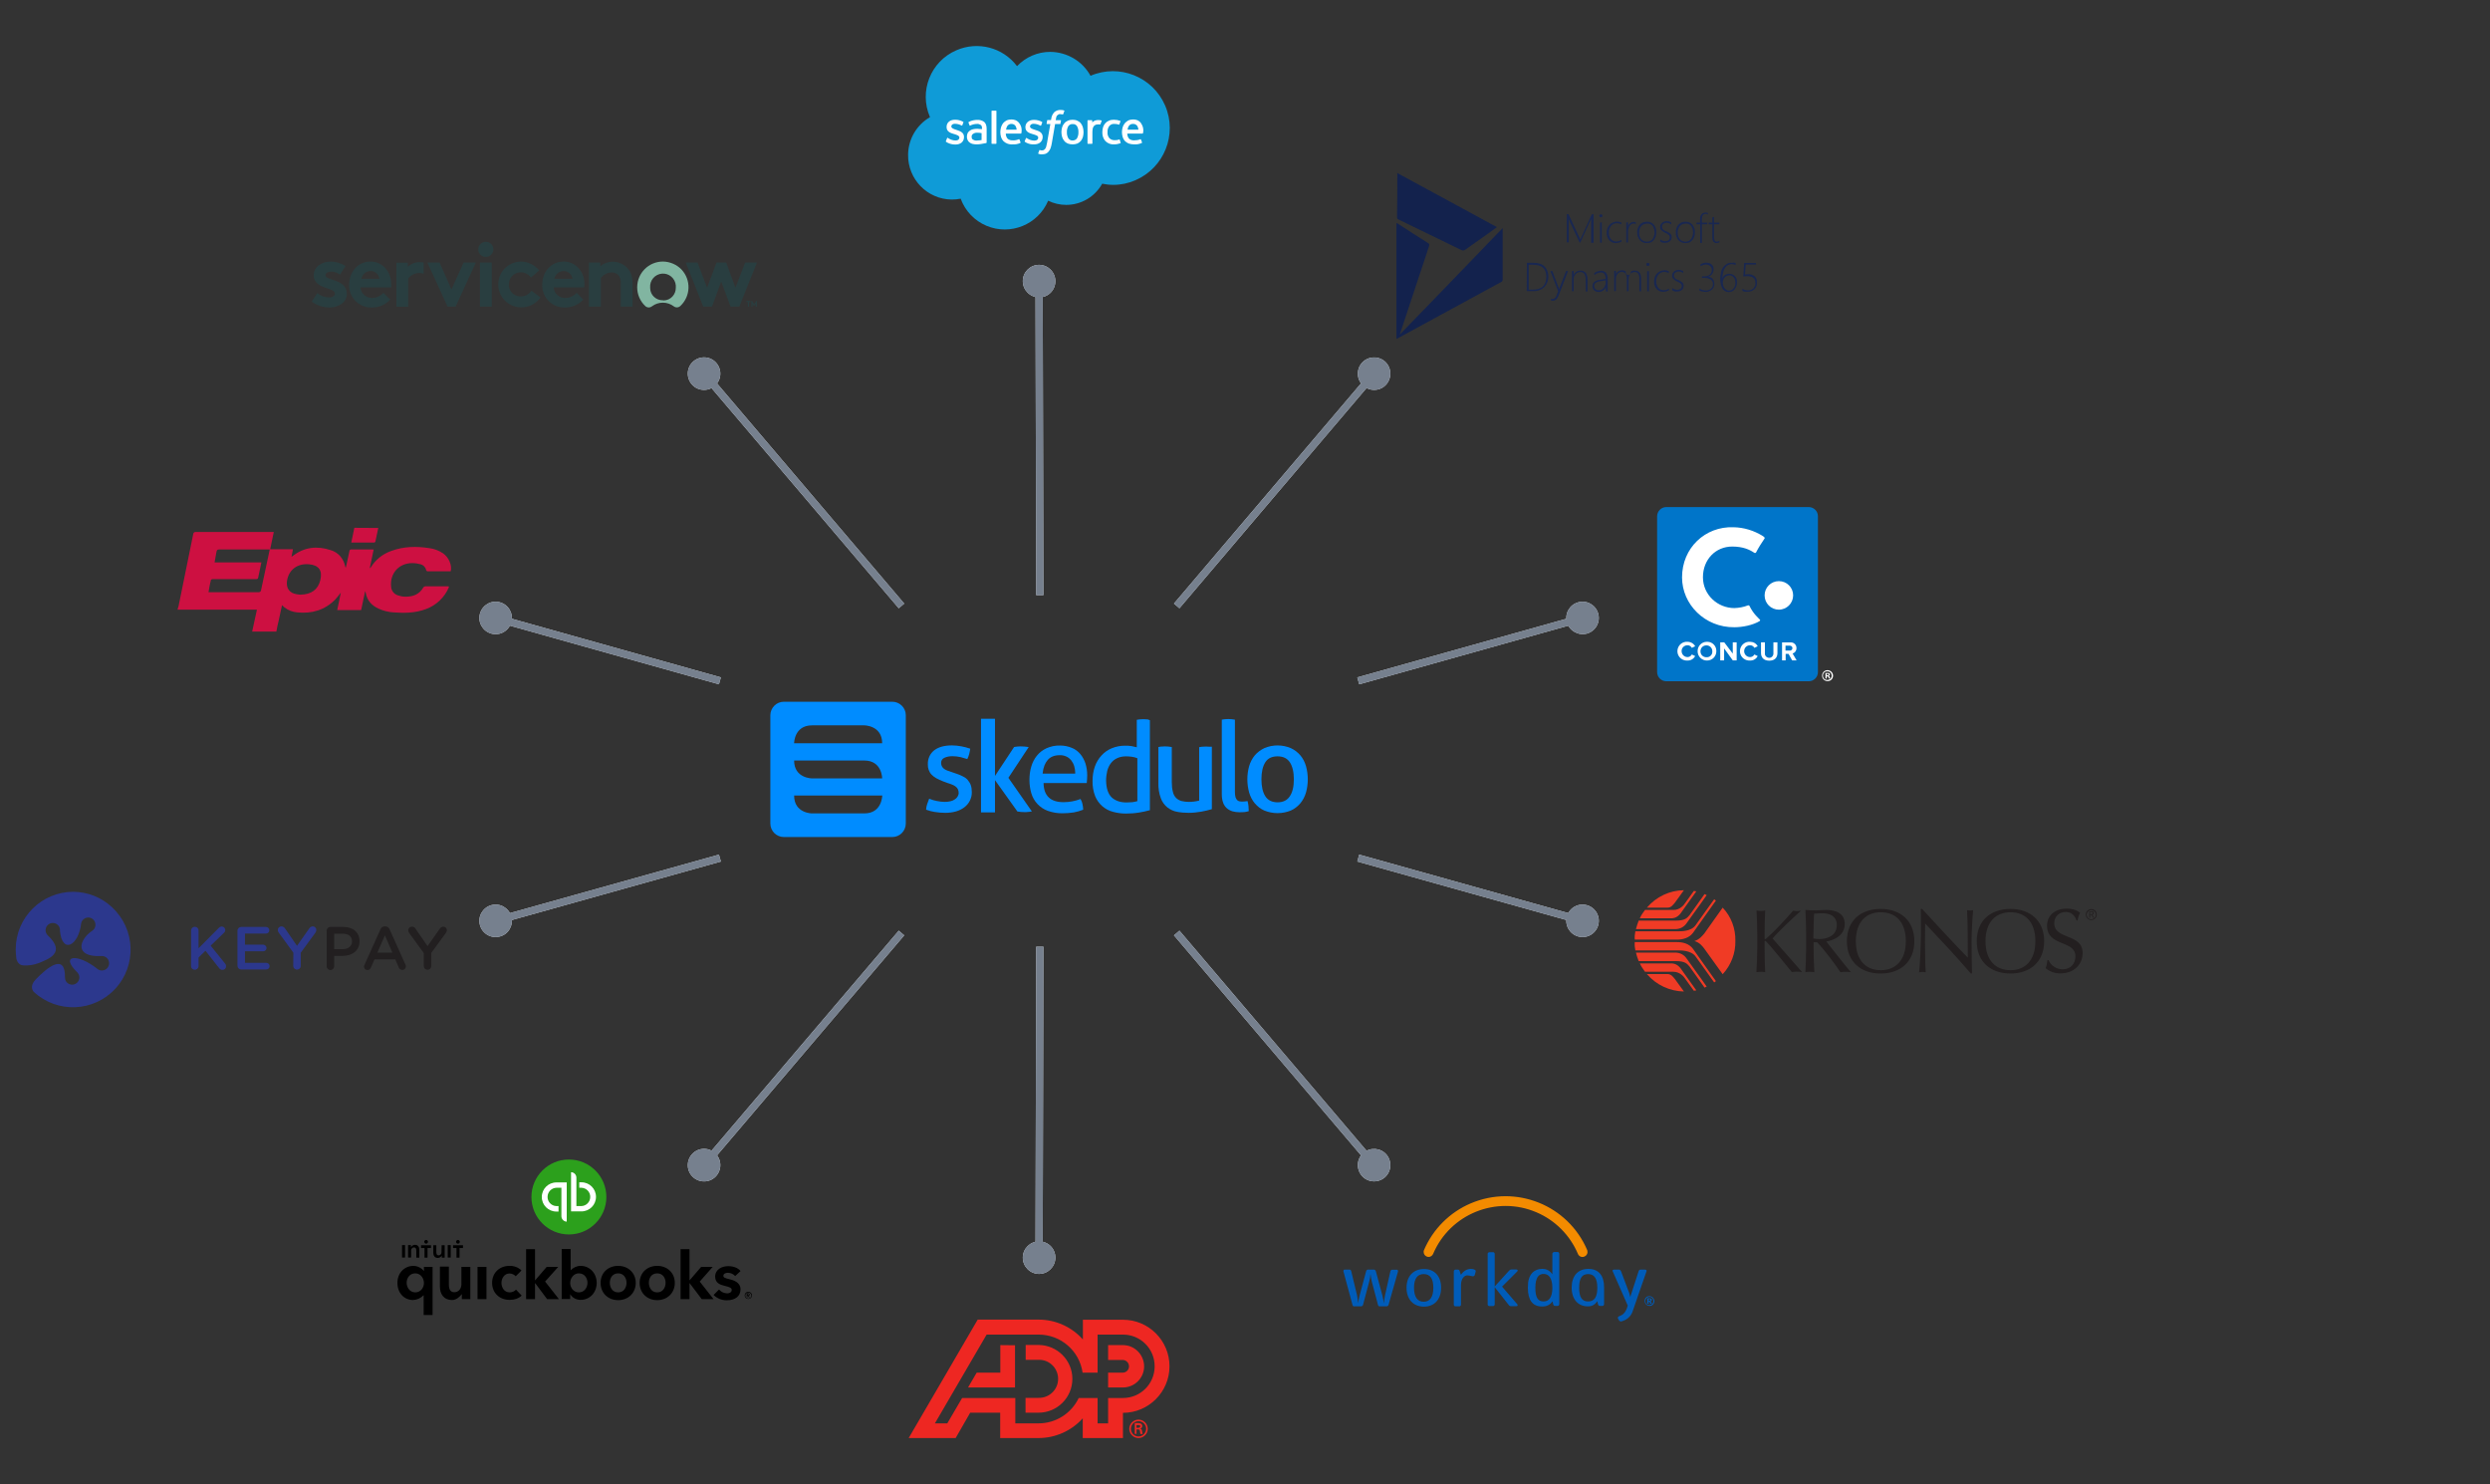 <?xml version="1.0" encoding="utf-8"?>
<!-- Generator: Adobe Illustrator 23.0.1, SVG Export Plug-In . SVG Version: 6.00 Build 0)  -->
<svg version="1.1" id="Layer_1" xmlns="http://www.w3.org/2000/svg" xmlns:xlink="http://www.w3.org/1999/xlink" x="0px" y="0px"
	 viewBox="0 0 1728 1030" style="enable-background:new 0 0 1728 1030;" xml:space="preserve">
<rect x="0" y="0" width="1728" height="1030" fill="#333333" stroke="none"/>
<style type="text/css">
	.st0{fill:none;stroke:#DCE1E6;stroke-width:5;stroke-miterlimit:10;}
	.st1{fill:#DCE1E6;}
	.st2{fill:none;stroke:#76808E;stroke-width:5;stroke-miterlimit:10;}
	.st3{fill:#76808E;}
	.st4{fill:#EE2722;}
	.st5{fill:#F38B00;}
	.st6{fill:#005CB9;}
	.st7{fill:#2CA01C;}
	.st8{fill:#FFFFFF;}
	.st9{fill:#231F20;}
	.st10{fill:#F03B25;}
	.st11{fill-rule:evenodd;clip-rule:evenodd;fill:#2C388D;}
	.st12{fill-rule:evenodd;clip-rule:evenodd;fill:#221F20;}
	.st13{fill:#0075C9;}
	.st14{fill:#CD1041;}
	.st15{fill:#13224D;}
	.st16{fill:#192751;}
	.st17{fill-rule:evenodd;clip-rule:evenodd;fill:#81B5A1;}
	.st18{fill-rule:evenodd;clip-rule:evenodd;fill:#293E40;}
	.st19{fill:#0F9BD7;}
	.st20{fill:#008CFF;}
	.st21{fill-rule:evenodd;clip-rule:evenodd;fill:#008CFF;}
</style>
<title>Artboard 1</title>
<g>
	<g id="spokes_lt_gray">
		<line class="st0" x1="721.6" y1="413" x2="721.1" y2="194.6"/>
		<path class="st1" d="M732.4,195.1c0-6.2-5.1-11.3-11.3-11.3s-11.3,5.1-11.3,11.3s5.1,11.3,11.3,11.3l0,0
			C727.4,206.4,732.4,201.4,732.4,195.1z"/>
		<line class="st0" x1="499.6" y1="472.5" x2="343.4" y2="428.7"/>
		<path class="st1" d="M347,418c-6-1.7-12.2,1.8-13.9,7.8c-1.7,6,1.8,12.2,7.8,13.9c6,1.7,12.2-1.8,13.9-7.8
			C356.5,425.9,353,419.7,347,418z"/>
		<line class="st0" x1="953.9" y1="258.9" x2="816.6" y2="420.5"/>
		<path class="st1" d="M945,252c4-4.7,11.1-5.3,15.9-1.3c4.7,4,5.3,11.1,1.3,15.9s-11.1,5.3-15.9,1.3l0,0
			C941.5,263.9,941,256.7,945,252L945,252z"/>
		<line class="st0" x1="488.2" y1="258.9" x2="625.6" y2="420.5"/>
		<path class="st1" d="M480,266.6c-4-4.7-3.5-11.9,1.3-15.9c4.7-4,11.9-3.5,15.9,1.3c4,4.7,3.5,11.9-1.3,15.9l0,0
			C491.2,271.9,484,271.4,480,266.6z"/>
		<line class="st0" x1="721.1" y1="873.3" x2="721.6" y2="657"/>
		<path class="st1" d="M732.4,872.8c0,6.2-5.1,11.3-11.3,11.3s-11.3-5.1-11.3-11.3s5.1-11.3,11.3-11.3l0,0
			C727.4,861.5,732.4,866.5,732.4,872.8z"/>
		<line class="st0" x1="1098.8" y1="639.2" x2="942.6" y2="595.5"/>
		<path class="st1" d="M1101.3,628.2c6,1.7,9.5,7.9,7.8,13.9s-7.9,9.5-13.9,7.8s-9.5-7.9-7.8-13.9l0,0
			C1089.1,630,1095.3,626.5,1101.3,628.2z"/>
		<line class="st0" x1="625.6" y1="647.5" x2="488.2" y2="809"/>
		<path class="st1" d="M480,801.3c-4,4.7-3.5,11.9,1.3,15.9c4.7,4,11.9,3.5,15.9-1.3c4-4.7,3.5-11.9-1.3-15.9l0,0
			C491.2,795.9,484,796.5,480,801.3z"/>
		<line class="st0" x1="816.6" y1="647.5" x2="953.9" y2="809"/>
		<path class="st1" d="M945,815.9c4,4.7,11.1,5.3,15.9,1.3c4.7-4,5.3-11.1,1.3-15.9c-4-4.7-11.1-5.3-15.9-1.3l0,0
			C941.5,804,941,811.1,945,815.9z"/>
		<line class="st0" x1="343.4" y1="639.2" x2="499.6" y2="595.5"/>
		<path class="st1" d="M347,649.9c-6,1.7-12.2-1.8-13.9-7.8s1.8-12.2,7.8-13.9s12.2,1.8,13.9,7.8l0,0C356.5,642,353,648.3,347,649.9
			L347,649.9z"/>
		<line class="st0" x1="942.6" y1="472.5" x2="1098.8" y2="428.7"/>
		<path class="st1" d="M1101.3,439.7c6-1.7,9.5-7.9,7.8-13.9s-7.9-9.5-13.9-7.8s-9.5,7.9-7.8,13.9l0,0
			C1089.1,437.8,1095.3,441.3,1101.3,439.7z"/>
	</g>
	<g id="spokes_md_gray">
		<line class="st2" x1="721.6" y1="413" x2="721.1" y2="194.6"/>
		<path class="st3" d="M732.4,195.1c0-6.2-5.1-11.3-11.3-11.3s-11.3,5.1-11.3,11.3s5.1,11.3,11.3,11.3l0,0
			C727.4,206.4,732.4,201.4,732.4,195.1z"/>
		<line class="st2" x1="499.6" y1="472.5" x2="343.4" y2="428.7"/>
		<path class="st3" d="M347,418c-6-1.7-12.2,1.8-13.9,7.8c-1.7,6,1.8,12.2,7.8,13.9c6,1.7,12.2-1.8,13.9-7.8
			C356.5,425.9,353,419.7,347,418z"/>
		<line class="st2" x1="953.9" y1="258.9" x2="816.6" y2="420.5"/>
		<path class="st3" d="M945,252c4-4.7,11.1-5.3,15.9-1.3c4.7,4,5.3,11.1,1.3,15.9s-11.1,5.3-15.9,1.3l0,0
			C941.5,263.9,941,256.7,945,252L945,252z"/>
		<line class="st2" x1="488.2" y1="258.9" x2="625.6" y2="420.5"/>
		<path class="st3" d="M480,266.6c-4-4.7-3.5-11.9,1.3-15.9c4.7-4,11.9-3.5,15.9,1.3c4,4.7,3.5,11.9-1.3,15.9l0,0
			C491.2,271.9,484,271.4,480,266.6z"/>
		<line class="st2" x1="721.1" y1="873.3" x2="721.6" y2="657"/>
		<path class="st3" d="M732.4,872.8c0,6.2-5.1,11.3-11.3,11.3s-11.3-5.1-11.3-11.3s5.1-11.3,11.3-11.3l0,0
			C727.4,861.5,732.4,866.5,732.4,872.8z"/>
		<line class="st2" x1="1098.8" y1="639.2" x2="942.6" y2="595.5"/>
		<path class="st3" d="M1101.3,628.2c6,1.7,9.5,7.9,7.8,13.9s-7.9,9.5-13.9,7.8s-9.5-7.9-7.8-13.9l0,0
			C1089.1,630,1095.3,626.5,1101.3,628.2z"/>
		<line class="st2" x1="625.6" y1="647.5" x2="488.2" y2="809"/>
		<path class="st3" d="M480,801.3c-4,4.7-3.5,11.9,1.3,15.9c4.7,4,11.9,3.5,15.9-1.3c4-4.7,3.5-11.9-1.3-15.9l0,0
			C491.2,795.9,484,796.5,480,801.3z"/>
		<line class="st2" x1="816.6" y1="647.5" x2="953.9" y2="809"/>
		<path class="st3" d="M945,815.9c4,4.7,11.1,5.3,15.9,1.3c4.7-4,5.3-11.1,1.3-15.9c-4-4.7-11.1-5.3-15.9-1.3l0,0
			C941.5,804,941,811.1,945,815.9z"/>
		<line class="st2" x1="343.4" y1="639.2" x2="499.6" y2="595.5"/>
		<path class="st3" d="M347,649.9c-6,1.7-12.2-1.8-13.9-7.8s1.8-12.2,7.8-13.9s12.2,1.8,13.9,7.8l0,0C356.5,642,353,648.3,347,649.9
			L347,649.9z"/>
		<line class="st2" x1="942.6" y1="472.5" x2="1098.8" y2="428.7"/>
		<path class="st3" d="M1101.3,439.7c6-1.7,9.5-7.9,7.8-13.9s-7.9-9.5-13.9-7.8s-9.5,7.9-7.8,13.9l0,0
			C1089.1,437.8,1095.3,441.3,1101.3,439.7z"/>
	</g>
	<path id="ADP" class="st4" d="M788.7,990.9V989h1.4c0.9,0,1.2,0.3,1.2,0.8s-0.2,1-1.4,1.1L788.7,990.9L788.7,990.9z M789.7,992
		c0.4,0,0.8,0,1.1,0.3c0.3,0.5,0.4,1,0.4,1.6c0,0.5,0.2,0.9,0.3,1.3h1.5c-0.2-0.7-0.4-1.4-0.5-2.2s-0.2-1.3-1.3-1.5l0,0
		c0.9-0.1,1.5-0.9,1.5-1.8c0-1.7-1.4-2.1-2.8-2.1h-2.4v7.5h1.2V992H789.7z M790.1,998c3.5,0,6.4-2.9,6.4-6.4s-2.9-6.4-6.4-6.4
		s-6.4,2.9-6.4,6.4C783.7,995.1,786.6,998,790.1,998L790.1,998L790.1,998z M790.1,996.9c-2.9,0-5.3-2.3-5.3-5.3
		c0-2.9,2.3-5.3,5.3-5.3c2.9,0,5.3,2.3,5.3,5.2C795.4,994.5,793,996.9,790.1,996.9 M779.3,933.5H769v10.3h10.3
		c2.4,0.1,4.3,2.2,4.2,4.6c-0.1,2.3-1.9,4.1-4.2,4.2H769v10.3h10.3c8.1,0,14.7-6.6,14.7-14.7C793.9,940.1,787.4,933.5,779.3,933.5
		L779.3,933.5z M720.8,987.8c11.9,0,22.7-6.9,27.8-17.6h13.1v17.6h7.3v-17.6h10.3c12.2,0,22-9.8,22-22s-9.8-22-22-22h-17.6v26.4
		h-10.4c-2.2-15.2-15.2-26.4-30.5-26.4h-36.1l-35.9,61.6h8.6l10.3-17.6h36.9v17.6H720.8z M811.6,948.2c0,17.8-14.5,32.3-32.3,32.3
		l0,0V998h-27.9v-13.7c-7.8,8.7-19,13.7-30.7,13.7h-26.6v-17.6h-20.8L663.2,998h-32.6l47.9-82.2h42.3c11.7,0,22.9,5,30.7,13.8v-13.7
		h27.9C797.1,915.9,811.6,930.3,811.6,948.2L811.6,948.2z M694.2,933.5v19.1h-16.4l-6,10.3h32.6v-29.3L694.2,933.5L694.2,933.5z
		 M744.2,956.9c0,13-10.5,23.5-23.5,23.5h-9v-10.3h9c7.3,0.2,13.4-5.5,13.6-12.8s-5.5-13.4-12.8-13.6c-0.2,0-0.5,0-0.7,0h-9v-10.3h9
		C733.7,933.5,744.2,944,744.2,956.9C744.2,956.9,744.2,957,744.2,956.9"/>
	<g id="workday">
		<path class="st5" d="M994.6,870.1c11.8-27.7,43.9-40.6,71.6-28.8c13,5.5,23.3,15.9,28.8,28.8l0,0c0.7,1.8,2.6,2.7,4.4,2
			c1.4-0.5,2.3-1.8,2.3-3.2c0-0.4-0.1-0.9-0.2-1.3l0,0c-13.3-31.3-49.5-45.8-80.8-32.5c-14.6,6.2-26.3,17.9-32.5,32.5
			c-0.2,0.4-0.3,0.9-0.2,1.3c0,1.9,1.6,3.4,3.5,3.4C992.8,872.3,994.1,871.4,994.6,870.1L994.6,870.1z"/>
		<path class="st6" d="M963.6,905.6c-0.2,0.6-0.8,1-1.4,1h-4.6c-0.8,0-1.1-0.2-1.3-1l-4.3-16.2c-0.4-1.8-0.7-3.6-0.9-5.4
			c-0.1,1.8-0.4,3.7-0.9,5.4l-4.3,16.2c-0.2,0.6-0.8,1-1.4,1h-4.6c-0.8,0-1.1-0.2-1.3-1l-6.3-23.3c-0.1-0.5,0.2-1.1,0.7-1.2
			c0.1,0,0.2,0,0.3,0h3c0.7-0.1,1.3,0.4,1.4,1l0,0l4,16.6c0.4,1.9,0.6,3.8,0.8,5.7c0.3-1.7,0.6-3.8,1.1-5.6l4.5-16.7
			c0.2-0.7,0.8-1.1,1.5-1h3.6c0.7-0.1,1.4,0.4,1.6,1.1l4.5,16.7c0.5,1.8,0.8,3.7,1,5.6c0.2-1.7,0.5-3.8,0.9-5.6l3.7-16.7
			c0.2-0.7,0.8-1.1,1.5-1h2.8c0.5-0.1,1,0.3,1,0.8c0,0.1,0,0.3,0,0.4L963.6,905.6z M988.2,906.8c-7.3,0-12.1-5-12.1-13.1
			s4.8-13,12.1-13s11.9,4.9,11.9,13S995.4,906.8,988.2,906.8z M988,884.2c-4.3,0-6.7,3.1-6.7,9.5s2.4,9.7,6.7,9.7s6.7-3.2,6.7-9.7
			S992.4,884.2,988,884.2L988,884.2z M1023.5,884.7c-0.2,0.7-0.8,1.2-1.8,1c-1.1-0.3-2.3-0.5-3.5-0.6c-1.8,0-4.3,2.1-4.3,6.7v13.8
			c-0.1,0.6-0.7,1.1-1.3,1h-2.4c-0.6,0.1-1.2-0.4-1.3-1v-23.4c0.1-0.7,0.7-1.1,1.3-1.1h1.4c0.6-0.1,1.1,0.3,1.3,0.8l0.9,2.8
			c1.8-2.5,4.1-4.1,7-4.1c2,0,3.6,0.8,3.3,1.8L1023.5,884.7z M1080.8,906.3h-1.3c-0.9,0-1.4-0.3-1.6-1.1l-0.5-2.1
			c-1.8,2.6-4.1,3.6-7.3,3.6c-6.5,0-9.8-4.4-9.8-13c0-5.2,0.9-7.8,3-10.3c1.8-1.9,4.4-2.9,7-2.8c2.8-0.1,5.5,1.3,7,3.8V870
			c0.1-0.7,0.7-1.1,1.3-1.1h2.2c0.7-0.1,1.2,0.4,1.3,1.1v35.2C1082,905.9,1081.5,906.3,1080.8,906.3z M1071.3,884.1
			c-1.7-0.1-3.3,0.7-4.2,2.1c-0.9,1.4-1.6,3.7-1.6,7.5c0,6.8,1.8,9.5,5.7,9.5s6.1-3.1,6.1-9.4S1075.1,884.1,1071.3,884.1
			L1071.3,884.1z M1052.3,906.5h-3.8c-0.6,0-1.2-0.4-1.5-0.9l-9.7-12.3v12.1c-0.1,0.6-0.7,1.1-1.3,1h-2.3c-0.6,0.1-1.2-0.4-1.3-1
			v-35.3c0.1-0.7,0.7-1.1,1.3-1.1h2.3c0.7-0.1,1.2,0.4,1.3,1.1v22.7l10-11c0.4-0.5,1-0.8,1.6-0.8h3.4c0.9,0,1.2,0.7,0.7,1.3
			l-10.6,10.6l10.6,12.3C1053.4,905.8,1053.2,906.5,1052.3,906.5L1052.3,906.5z M1119.1,882.1c-0.3-0.6,0.4-1,1.1-1h3
			c0.7-0.1,1.4,0.3,1.7,1l5.8,15.4c0.3,0.9,0.5,1.8,0.7,2.7c0.2-0.8,0.6-2.3,1.1-3.6l4.7-14.5c0.2-0.7,0.9-1.1,1.6-1h2.8
			c0.7,0,1.3,0.5,1.1,1l-9.7,28c-1,3-3.3,5.3-6.2,6.4l-1.4,0.5c-0.6,0.2-1.3,0-1.7-0.5l-0.9-1.5c-0.2-0.6,0.1-1.2,0.7-1.5l1-0.4
			c2.5-0.9,4.3-3.6,5.1-7.1L1119.1,882.1z M1102.3,880.6c-7.3,0-11.6,4.9-11.6,13s4.4,13,11.2,13l0,0c2.9,0,4.8-1,6.6-3.6l0.5,2.2
			c0.2,0.8,0.7,1.1,1.6,1.1h1.3c0.7,0.1,1.2-0.4,1.3-1.1v-11.6l0,0C1113.3,885.5,1109.6,880.6,1102.3,880.6L1102.3,880.6z
			 M1102.1,903.2c-4.3,0-6.2-3-6.2-9.5s1.9-9.5,6.2-9.5s6.4,3.1,6.4,9.5S1106.5,903.2,1102.1,903.2L1102.1,903.2z M1146,899.8
			c0.4,0.2,0.8,0.4,1.1,0.8c0.3,0.3,0.5,0.7,0.7,1.1c0.2,0.4,0.3,0.9,0.3,1.3c0,0.5-0.1,0.9-0.3,1.3c-0.2,0.4-0.4,0.8-0.7,1.1
			c-0.3,0.3-0.7,0.6-1.1,0.7c-0.4,0.2-0.9,0.3-1.3,0.2c-0.4,0-0.9-0.1-1.3-0.3s-0.8-0.4-1.1-0.8c-1.1-1.1-1.3-2.8-0.5-4.2
			c0.3-0.5,0.8-0.9,1.3-1.2C1143.9,899.5,1145,899.4,1146,899.8L1146,899.8z M1143.6,900.3c-0.3,0.1-0.7,0.3-0.9,0.6
			c-0.5,0.5-0.9,1.3-0.9,2c0,0.4,0.1,0.7,0.2,1.1c0.1,0.3,0.3,0.6,0.6,0.9c0.3,0.3,0.6,0.5,0.9,0.6c0.3,0.2,0.7,0.2,1.1,0.2
			c0.7,0,1.5-0.3,2-0.8s0.8-1.2,0.8-2c0-1.2-0.7-2.2-1.7-2.7C1145,900,1144.3,900,1143.6,900.3L1143.6,900.3z M1144.7,901
			c0.4,0,0.8,0.1,1.2,0.3c0.3,0.2,0.4,0.5,0.4,0.8c0,0.2-0.1,0.5-0.2,0.6c-0.2,0.2-0.4,0.3-0.6,0.4l0.8,1.7h-1l-0.7-1.5h-0.5v1.5
			h-0.9V901H1144.7z M1144.1,902.7h0.5c0.2,0,0.4,0,0.6-0.1c0.2-0.2,0.3-0.5,0.1-0.8c0,0,0,0-0.1-0.1c-0.2-0.1-0.4-0.2-0.6-0.1h-0.4
			L1144.1,902.7z"/>
	</g>
	<g id="QuickBooks">
		<g id="Wordmark">
			<path id="quickbooks-2" d="M353.7,896.9c-3.8,0-5.7-3.4-5.7-6.6s2.1-6.5,5.5-6.5c1.7,0,3.3,0.7,4.4,1.9l4-4
				c-2.2-2.2-5.3-3.3-8.4-3.2c-7,0-12,5-12,11.8s5,11.8,12.1,11.8c3.4,0,6.5-1,8.4-3l-3.9-4.1C357,896.2,355.4,896.9,353.7,896.9z
				 M320.2,891.4c0,2.6-1.7,5.4-4.9,5.4c-2.5,0-3.8-1.7-3.8-5.4V879h-6.2v14c0,4.6,2.3,9.2,8.5,9.2c2.9,0,5.3-2.3,6.6-4h0.1v3.4h5.9
				v-22.4h-6.2V891.4z M331.4,901.6h6.2v-22.4h-6.2V901.6z M294.2,882h-0.1c-1.7-2.1-4.3-3.4-7.1-3.5c-6.3,0-11.2,4.9-11.2,11.8
				s4.5,11.9,10.9,11.9c2.7-0.1,5.3-1.3,7.2-3.3h0.1v13.7h6.2v-33.4h-6V882L294.2,882z M288.2,896.9c-3.8,0-6-3.4-6-6.7
				c0-3.1,2-6.5,6-6.5c3.7,0,6,3.4,6,6.7S291.9,896.9,288.2,896.9L288.2,896.9z M429,878.5c-7.1,0-12.2,4.9-12.2,11.8
				c0,7.1,5.2,12,12.2,12s12.2-5,12.2-12C441.2,883.5,436,878.5,429,878.5z M429,896.9c-4,0-5.8-3.4-5.8-6.7s1.9-6.5,5.8-6.5
				s5.8,3.4,5.8,6.5S433.1,896.9,429,896.9z M494.6,879.2h-8l-8,9.3h-0.1v-21.6h-6.2v34.7h6.2v-11.1h0.1l8.4,11.1h8.2l-9.6-12.2
				L494.6,879.2z M456.1,878.5c-7.1,0-12.2,4.9-12.2,11.8c0,7.1,5.2,12,12.2,12s12.2-5,12.2-12C468.3,883.5,463.2,878.5,456.1,878.5
				L456.1,878.5z M456.1,896.9c-4,0-5.8-3.4-5.8-6.7s1.8-6.5,5.8-6.5s5.8,3.4,5.8,6.5S460.2,896.9,456.1,896.9L456.1,896.9z
				 M387.4,879.2h-8l-8,9.3h-0.1v-21.6h-6.2v34.7h6.2v-11.1h0.1l8.3,11.1h8.2l-9.6-12.2L387.4,879.2z M402.9,878.5
				c-2.6,0-5.1,1.2-6.9,3.1l0,0v-14.8h-6.2v34.7h5.9v-3.2h0.1c1.5,2.4,4.2,3.8,7.1,3.8c6.4,0,11.2-5,11.2-11.9
				C414,883.5,409.2,878.5,402.9,878.5L402.9,878.5z M401.7,896.9c-3.7,0-6-3.3-6-6.5s2.3-6.7,6-6.7c4,0,6,3.4,6,6.5
				C407.7,893.6,405.5,896.9,401.7,896.9L401.7,896.9z M506.3,887.8c-3.2-0.8-4.3-1.2-4.3-2.4c0-1.8,2.3-2.1,3.3-2.1
				c1.9,0.1,3.7,0.9,4.9,2.3l3.7-3.5c-1.7-2.2-5-3.4-8.5-3.4c-4.5,0-9.1,2.3-9.1,7.3c0,4.3,3.3,5.6,6.7,6.4s4.8,1.4,4.8,2.8
				c0,2.1-2.4,2.4-3.2,2.4c-2.2-0.1-4.2-1-5.6-2.7l-3.8,3.8c2.4,2.4,5.7,3.7,9.1,3.7c6,0,9.6-2.9,9.6-7.6S509.4,888.5,506.3,887.8
				L506.3,887.8z"/>
			<path id="_" d="M519.3,896.5c-1.4,0-2.5,1.1-2.5,2.5l0,0c0,1.4,1.1,2.5,2.5,2.5s2.5-1.1,2.5-2.4V899
				C521.9,897.6,520.7,896.5,519.3,896.5L519.3,896.5z M519.3,901.2c-1.2,0-2.1-1-2.1-2.1c0-1.2,1-2.1,2.1-2.1c1.2,0,2.1,1,2.1,2.1
				C521.4,900.2,520.5,901.2,519.3,901.2L519.3,901.2z M520.3,898.4c0-0.6-0.5-0.9-1.1-0.9h-1v2.9h0.5v-1.2h0.3l0.7,1.2h0.6
				l-0.8-1.3C520.1,899.2,520.4,898.8,520.3,898.4C520.4,898.4,520.4,898.4,520.3,898.4L520.3,898.4z M518.8,898.8V898h0.5
				c0.3,0,0.6,0.1,0.6,0.4s-0.3,0.4-0.6,0.4L518.8,898.8z"/>
		</g>
		<g id="Icon">
			<circle id="Circle" class="st7" cx="394.8" cy="830.7" r="26"/>
			<path id="qb" class="st8" d="M376,830.7c0,5.6,4.5,10.1,10.1,10.1l0,0h1.5V837h-1.5c-3.5-0.1-6.3-3.1-6.1-6.6
				c0.1-3.3,2.8-6,6.1-6.1h3.5V844c0,2.1,1.7,3.8,3.7,3.8l0,0v-27.2h-7.2C380.5,820.6,376,825.1,376,830.7z M403.5,820.5H402v3.8
				h1.5c3.5,0.1,6.3,3.1,6.1,6.6c-0.1,3.3-2.8,6-6.1,6.1H400v-19.7c0-2.1-1.7-3.8-3.7-3.8l0,0v27.2h7.2c5.6,0,10.1-4.5,10.1-10.1
				S409.1,820.5,403.5,820.5L403.5,820.5z"/>
		</g>
		<path id="intuit" d="M288,863.9c-1.1,0-2.2,0.6-2.7,1.6h-0.1v-1.4h-2v8.6h2.1V868c-0.1-1.1,0.7-2.2,1.8-2.3c0.1,0,0.1,0,0.2,0
			c1.4,0,1.6,1.3,1.6,2.3v4.8h2.1v-5.3C291.1,865.6,290.2,863.9,288,863.9z M279,872.7h2.1v-8.6H279V872.7z M317.8,863.1
			c0.7,0,1.3-0.6,1.3-1.3s-0.6-1.3-1.3-1.3c-0.7,0-1.3,0.6-1.3,1.3l0,0C316.5,862.5,317,863,317.8,863.1
			C317.8,863.1,317.8,863.1,317.8,863.1z M295.7,863.1c0.7,0,1.3-0.6,1.3-1.3s-0.6-1.3-1.3-1.3c-0.7,0-1.3,0.6-1.3,1.3l0,0
			C294.5,862.5,295,863.1,295.7,863.1L295.7,863.1z M292.2,866.1h2.4v6.7h2.1v-6.7h2.4v-1.9h-6.9V866.1L292.2,866.1z M306.4,868.9
			c0.1,1.1-0.7,2.2-1.8,2.3c-0.1,0-0.1,0-0.2,0c-1.4,0-1.6-1.3-1.6-2.2v-4.8h-2.1v5.3c0,1.7,0.9,3.5,3.1,3.5c1.1,0,2.2-0.6,2.7-1.6
			h0.1v1.4h2v-8.6h-2.1L306.4,868.9L306.4,868.9z M314.4,864.2v1.9h2.4v6.7h2.1v-6.7h2.4v-1.9H314.4z M310.7,872.7h2.1v-8.6h-2.1
			V872.7z"/>
	</g>
	<g id="Kronos">
		<path class="st9" d="M1451.2,634.4c0.6,0,1.2,0,1.2-0.8c0-0.6-0.5-0.7-1-0.7h-1v1.5H1451.2z M1450.5,636.9h-0.6v-4.5h1.7
			c1,0,1.4,0.4,1.4,1.2c0,0.6-0.4,1.2-1,1.3l1.3,2h-0.7l-1.2-2h-0.9L1450.5,636.9z M1454.5,634.7c-0.1-1.7-1.5-3.1-3.3-3.1
			c-1.7,0.1-3.1,1.5-3.1,3.3c0.1,1.7,1.5,3.1,3.2,3.1C1453.1,637.9,1454.5,636.5,1454.5,634.7L1454.5,634.7z M1455.1,634.7
			c0,2.1-1.7,3.8-3.8,3.8c-2.1,0-3.8-1.7-3.8-3.8s1.7-3.8,3.8-3.8l0,0C1453.5,630.9,1455.1,632.6,1455.1,634.7 M1420.8,666.4
			c-0.1,1.9-0.5,3.7-1.2,5.5c2.9,2.4,6.5,3.7,10.3,3.6c9.6,0,15.4-6.4,15.4-14.1c0-13.8-19.7-9-19.7-20.7c0-4.6,3.3-7.8,8-7.8
			s6.6,3.5,7.5,5.9h0.7c0.3-1.9,0.9-3.7,1.7-5.4c-2.7-2-5.9-2.9-9.2-2.8c-8.3,0-13.7,4.8-13.7,11.8c0,14.8,19.7,9.8,19.7,21.3
			c0,5-3.3,9-8.8,9c-4.3,0-8.2-2.5-9.9-6.4L1420.8,666.4 M1412.5,653.2c0,13.8-7.5,20.1-17.3,20.1s-17.3-6.3-17.3-20.1
			s7.5-20.1,17.3-20.1S1412.5,639.2,1412.5,653.2 M1371.8,653.2c0,14.2,9.6,22.4,23.4,22.4s23.4-8.2,23.4-22.4s-9.6-22.4-23.4-22.4
			S1371.8,638.9,1371.8,653.2 M1368.5,675.6c-0.1-2.8-0.3-16.6-0.3-23.1c0-4.8,0.7-17.3,1.1-20.9c-1.4,0.4-2.8,0.4-4.2,0
			c0.5,9.7,0.5,21.9,0.5,33c-7.6-7.7-21.6-22.8-31.7-33.8h-0.9c0.1,2.8,0.1,8.9,0.1,16.8c0,8.2-0.8,24.3-1.3,27.2
			c0.8-0.2,1.6-0.2,2.4-0.3c0.7,0,1.4,0.1,2.2,0.3c-0.3-2.5-0.5-15.7-0.5-21.1c0-6.7,0.1-10.5,0.1-12.8
			c10.7,11.4,22.1,23.4,31.6,34.6L1368.5,675.6 M1322.6,653.2c0,13.8-7.6,20.1-17.4,20.1s-17.3-6.3-17.3-20.1s7.5-20.1,17.3-20.1
			S1322.6,639.2,1322.6,653.2 M1281.7,653.2c0,14.2,9.6,22.4,23.4,22.4s23.4-8.2,23.4-22.4s-9.6-22.4-23.4-22.4
			S1281.7,638.9,1281.7,653.2 M1258.5,647.8c0-4.6,0.3-9.1,0.4-13.7c2-0.2,4-0.3,6-0.3c4.3,0,9.8,1.6,9.8,8.2
			c0,7.5-6.8,9.7-12.1,9.7c-1.4,0-2.8-0.1-4.2-0.4L1258.5,647.8z M1253.4,658.5c0,5.4-0.3,10.9-0.5,16.2c1-0.2,2-0.3,3.1-0.3
			c1,0,2.1,0.1,3.1,0.3c-0.3-5.4-0.5-10.9-0.5-16.2v-4.6h2.4c5.4,5.5,13.7,16.9,16.2,20.8c1.2-0.2,2.4-0.3,3.6-0.3
			c1.3,0,2.5,0.1,3.7,0.3c-3.6-4-14.1-17.6-17.1-21.3c4.7-0.7,12.8-3.9,12.8-12.1c0-7.4-6-9.8-13-9.8c-2.4,0-4.8,0.3-7.2,0.3
			s-4.7-0.1-7.1-0.3c0.3,5.4,0.5,10.7,0.5,16.2V658.5 M1219.5,658.6v-10.7c0-5.4-0.3-10.7-0.5-16c2,0.4,4,0.4,6,0
			c-0.3,5.2-0.4,10.6-0.4,16v3.5c0,0.3,0.1,0.4,0.3,0.4s0.4-0.1,0.9-0.5c5.8-5,12.8-12.7,18.6-19.3c0.8,0.2,1.7,0.3,2.5,0.3
			c1,0,2-0.1,3-0.3c-5.6,5-15.4,14.1-19.8,19.3c6.7,7.5,13.5,15.4,20.5,23.3c-1.2-0.2-2.5-0.3-3.8-0.3c-1.1,0-2.2,0.1-3.3,0.3
			c-5.9-7.2-15.2-18.7-17.9-21.3c-0.2-0.2-0.4-0.3-0.7-0.4c-0.1,0-0.3,0.1-0.3,0.3v5.5c0,5.2,0.1,10.7,0.4,16c-1-0.2-2-0.3-3-0.3
			s-2.1,0.1-3.1,0.3C1219.2,669.4,1219.5,663.9,1219.5,658.6"/>
		<path class="st10" d="M1134.9,646.3h30c0.7,0,8.6,0.4,11.8-4.2s12.9-18,12.9-18c0.4,0.3,0.8,0.6,1.2,0.9c0,0-15.9,22.3-15.9,22.4
			c-2.8,3.7-7.4,4.7-11,4.7h-29.4C1134.3,650.2,1134.5,648.2,1134.9,646.3 M1204.3,653c0.2,8.5-3,16.8-8.8,23.1l-12.8-17.8
			c-1.2-1.6-3.3-4.3-6.8-5.2c3.5-1.1,5.6-3.8,6.8-5.2l12.8-18C1201.4,636.1,1204.5,644.4,1204.3,653 M1137.2,638.9h25.7
			c6.7,0,7.9-1.9,9.6-3.8c0.1,0,10.4-14.6,10.4-14.6s0.7,0.3,1.5,0.7c0,0-6,8.6-13.8,19.3c-1.7,2.7-4.7,4.3-7.9,4.3h-27.4
			C1135.8,642.8,1136.5,640.8,1137.2,638.9 M1142.9,629.9h14.5c2.5,0,4-2.4,4.9-3.4c0,0.1,6.3-8.7,6.3-8.7
			C1158.7,617.9,1149.4,622.3,1142.9,629.9 M1141.6,631.5h19.7c4.7,0.1,7.5-3.9,7.5-3.9l6.7-9.3l1.7,0.3c0,0-9.9,13.8-10,14
			c-2.1,3.3-4.4,4.6-7.2,4.7h-22C1138.9,635.2,1140.2,633.3,1141.6,631.5 M1134.9,659.6h30c0.7,0,8.6-0.3,11.8,4.2s12.9,18,12.9,18
			c0.4-0.3,0.8-0.6,1.2-0.9c0,0-15.9-22.3-15.9-22.4c-2.8-3.8-7.4-4.7-11-4.7h-29.4C1134.3,655.7,1134.5,657.7,1134.9,659.6
			 M1137.2,667h25.7c6.7,0,7.9,1.9,9.6,3.8c0.1,0,10.4,14.6,10.4,14.6s0.7-0.3,1.5-0.7c0,0-6-8.6-13.8-19.3
			c-1.7-2.7-4.7-4.3-7.9-4.3c0,0.1-27.4,0-27.4,0C1135.8,663.1,1136.4,665,1137.2,667 M1142.9,676h14.5c2.5,0,4,2.4,4.9,3.4l6.3,8.7
			C1158.7,687.9,1149.3,683.5,1142.9,676 M1141.6,674.4h19.7c4.7,0,7.5,3.9,7.5,3.9l6.7,9.3l1.7-0.3c0,0-9.9-13.8-10-14
			c-2.1-3.3-4.4-4.6-7.2-4.7h-22C1138.9,670.6,1140.2,672.5,1141.6,674.4"/>
	</g>
	<g id="keypay">
		<g>
			<path id="Fill-1" class="st11" d="M50.9,618.9c-22.1,0-40,17.9-40,40c0,2.2,0.2,4.4,0.5,6.6c0.3,1.3,1.5,4.4,4.9,4.5
				c3.7,0.2,7.4-0.4,10.8-1.7c6.1-2.6,19.3-6.9,5.9-19.3l0,0c-1.9-2-1.8-5.2,0.2-7.1c2-1.9,5.2-1.8,7.1,0.2c0.5,0.5,0.9,1.2,1.1,1.9
				c0.1,0.3,0.1,0.5,0.2,0.8l0,0l0,0c0,0.4,0,0.7,0,1.1c1.5,16.5,12.9,10.5,14.7-4.9l0,0c0.4-2.7,3-4.6,5.7-4.2
				c2.7,0.4,4.6,3,4.2,5.7c-0.2,1.5-1.1,2.8-2.3,3.5l0,0c-9.2,6.3-12.5,18.4,6.4,17.5c2.8-0.2,5.2,1.8,5.4,4.6s-1.8,5.2-4.6,5.4
				c-1.2,0.1-2.4-0.2-3.4-1l0,0c-13.7-11-26.6-9.9-14,2.4l0,0c1.9,2,1.8,5.2-0.2,7.1c-2,1.9-5.2,1.8-7.1-0.2
				c-0.5-0.5-0.9-1.2-1.1-1.9c-0.1-0.5-0.2-1-0.2-1.5l0,0c0.3-17.4-12.4-6.9-20.4,1.4c-4.3,4.5-2,7.8-1.2,8.6
				c16.2,15,41.5,14,56.5-2.2s14-41.5-2.2-56.5C70.6,622.8,60.9,619,50.9,618.9"/>
		</g>
		<path class="st11" d="M132.6,645.6c0.1-1.4,1.3-2.5,2.8-2.4c1.3,0.1,2.4,1.1,2.4,2.4v12.5l14-14.1c0.5-0.6,1.3-1,2.1-1
			c1.3,0,2.4,1,2.4,2.3c0,0,0,0,0,0.1c0,0.8-0.3,1.5-0.9,2l-9.2,8.9l10,12.4c0.5,0.5,0.7,1.2,0.7,1.9c0,1.4-1.1,2.5-2.5,2.5h-0.1
			c-0.9,0-1.7-0.5-2.2-1.2l-9.5-12.1l-4.8,4.7v6.1c-0.1,1.4-1.3,2.5-2.8,2.4c-1.3-0.1-2.4-1.1-2.4-2.4V645.6z M164.8,670.2
			c0,1.4,1.1,2.6,2.5,2.6h0.1h17.4c1.3,0,2.3-1,2.3-2.3l0,0c0-1.3-1-2.3-2.3-2.3H170v-8h12.7c1.2,0,2.2-1,2.3-2.2
			c0-1.3-1-2.3-2.3-2.4H170v-7.7h14.6c1.3,0,2.3-1,2.3-2.3l0,0c0-1.3-1-2.3-2.3-2.3h-17.2c-1.4,0-2.6,1.1-2.6,2.6c0,0,0,0,0,0.1
			V670.2 M203.5,670.5c0.1,1.4,1.3,2.5,2.8,2.4c1.3-0.1,2.4-1.1,2.4-2.4v-9.3l10.1-13.8c0.4-0.5,0.7-1.2,0.7-1.9
			c0.1-1.4-1-2.5-2.3-2.6c-0.1,0-0.1,0-0.2,0c-1,0.1-2,0.6-2.5,1.6l-8.4,11.9l-8.2-11.9c-0.5-0.9-1.5-1.5-2.5-1.6
			c-1.4,0-2.6,1-2.6,2.4c0,0,0,0,0,0.1c0,0.7,0.2,1.3,0.6,1.8l10.2,14L203.5,670.5z"/>
		<path class="st12" d="M237.9,658.7c3.9,0,6.4-2.2,6.4-5.3v-0.1c0-3.5-2.5-5.3-6.4-5.3h-6v10.7L237.9,658.7L237.9,658.7z
			 M226.7,645.9c0-1.4,1.1-2.6,2.5-2.6c0,0,0,0,0.1,0h9c6.9,0,11.2,3.9,11.2,9.9v0.1c0,6.6-5.3,10.1-11.8,10.1h-5.8v7.2
			c0,1.4-1.2,2.6-2.6,2.6s-2.6-1.2-2.6-2.6L226.7,645.9z M272.3,661.1l-5.2-12l-5.2,12H272.3z M253,669.5l11-24.5
			c0.5-1.3,1.7-2.1,3.1-2.1h0.2c1.4,0,2.6,0.8,3.1,2.1l11,24.5c0.2,0.3,0.3,0.7,0.3,1.1c0,1.3-1,2.5-2.4,2.5c0,0,0,0-0.1,0
			c-1.1,0-2.2-0.7-2.5-1.8l-2.4-5.5h-14.4l-2.5,5.7c-0.4,1-1.3,1.7-2.4,1.7c-1.3,0-2.4-1-2.4-2.4l0,0
			C252.6,670.2,252.8,669.8,253,669.5L253,669.5z M294.1,661.4l-10.2-14c-0.4-0.5-0.6-1.2-0.6-1.8c0-1.4,1.2-2.5,2.6-2.5
			c0,0,0,0,0.1,0c1.1,0,2,0.6,2.5,1.6l8.2,11.9l8.4-11.9c0.5-0.9,1.4-1.5,2.5-1.6c1.4,0,2.5,1,2.5,2.4v0.1c0,0.7-0.3,1.3-0.7,1.9
			l-10.1,13.8v9.3c-0.1,1.4-1.3,2.5-2.8,2.4c-1.3-0.1-2.4-1.1-2.4-2.4V661.4z"/>
	</g>
	<g id="concur">
		<path class="st13" d="M1156.4,351.9h98.8c3.5,0,6.4,2.8,6.4,6.4v108.1c0,3.5-2.8,6.4-6.4,6.4h-98.8c-3.5,0-6.4-2.8-6.4-6.4V358.2
			C1150.1,354.7,1152.9,351.9,1156.4,351.9z"/>
		<path class="st8" d="M1269.1,469L1269.1,469c0.4-0.1,0.7-0.4,0.8-0.9c0-0.3-0.1-0.6-0.4-0.8c-0.4-0.2-0.9-0.3-1.3-0.3
			c-0.5,0-1,0-1.4,0.1v3.8h0.9v-1.5h0.4c0.5,0,0.7,0.2,0.8,0.6c0,0.3,0.2,0.6,0.3,0.9h0.9c-0.1-0.3-0.2-0.6-0.3-1
			C1269.7,469.5,1269.5,469.2,1269.1,469z M1268.1,468.7h-0.4v-1.1c0.2,0,0.3,0,0.5,0c0.6,0,0.8,0.2,0.8,0.6
			S1268.5,468.7,1268.1,468.7L1268.1,468.7z"/>
		<path class="st8" d="M1268.2,465.1c-2.1,0-3.8,1.8-3.7,3.9c0,2.1,1.8,3.8,3.9,3.7c2.1,0,3.7-1.7,3.7-3.8
			C1272.1,466.8,1270.3,465.1,1268.2,465.1L1268.2,465.1z M1268.2,471.9c-1.7,0.1-3.1-1.2-3.1-2.9c-0.1-1.7,1.2-3.1,2.9-3.1
			c1.7-0.1,3.1,1.2,3.1,2.9v0.1C1271.2,470.5,1269.9,471.8,1268.2,471.9C1268.3,471.9,1268.3,471.9,1268.2,471.9L1268.2,471.9z"/>
		<path class="st8" d="M1171.1,447.8c1.3,0,2.4,0.7,3,1.8l2.3-1.1c-1-1.9-3.1-3.1-5.3-3.1c-3.6-0.3-6.7,2.4-7,6s2.4,6.7,6,7
			c0.3,0,0.7,0,1,0c2.2,0.1,4.2-1.1,5.3-3.1l-2.3-1.1c-0.6,1.1-1.7,1.8-3,1.8c-2.3,0-4.1-1.9-4.1-4.1
			C1166.9,449.6,1168.8,447.8,1171.1,447.8L1171.1,447.8z"/>
		<path class="st8" d="M1184.5,445.4c-3.6,0-6.5,3-6.4,6.6c0,3.6,3,6.5,6.6,6.4c3.6,0,6.4-2.9,6.4-6.5c0.1-3.5-2.6-6.4-6.1-6.5
			C1184.8,445.4,1184.7,445.4,1184.5,445.4z M1184.5,456.1c-2.3,0.2-4.3-1.5-4.4-3.8c-0.2-2.3,1.5-4.3,3.8-4.4
			c2.3-0.2,4.3,1.5,4.4,3.8c0,0.1,0,0.2,0,0.3c0.2,2.1-1.4,4-3.5,4.1C1184.7,456.1,1184.6,456.1,1184.5,456.1z"/>
		<polygon class="st8" points="1202.5,453.6 1196.6,445.8 1193.8,445.8 1193.8,458.3 1196.5,458.3 1196.5,450 1202.5,458.3 
			1205.2,458.3 1205.2,445.8 1202.5,445.8 		"/>
		<path class="st8" d="M1214.5,447.8c1.3,0,2.4,0.7,3,1.8l2.3-1.1c-1-2-3.1-3.1-5.3-3.1c-3.6-0.3-6.7,2.4-7,6s2.4,6.7,6,7
			c0.3,0,0.7,0,1,0c2.2,0.1,4.3-1.1,5.3-3.1l-2.3-1.1c-0.6,1.1-1.7,1.8-3,1.8c-2.3,0-4.1-1.9-4.1-4.1
			C1210.4,449.6,1212.2,447.8,1214.5,447.8L1214.5,447.8z"/>
		<path class="st8" d="M1214.1,420.5c-0.2-0.4-0.6-0.5-1-0.4c-3,1.2-6.3,1.8-9.5,1.9c-11.5,0-21.8-9.1-21.8-21.4s8.8-21.3,20.3-21.3
			c7.5,0,12,2.1,15.3,4.3c0.3,0.3,0.9,0.2,1.2-0.1c0-0.1,0.1-0.1,0.1-0.2c1.7-3.3,3.7-6.4,5.8-9.5c0.3-0.4,0.3-0.8-1-1.7
			c-6.2-3.9-13.3-6.1-20.6-6.2c-19.5-0.7-35.6,14.3-35.6,34.8c0,18.8,15.9,34.8,36.3,34.6c5.8,0,12.9-1.5,17.4-4.2
			c0,0,0.8-0.4,0.4-1C1220.6,429.1,1216.9,426.3,1214.1,420.5z"/>
		<path class="st8" d="M1230.7,453.1c0.2,1.6-0.9,3.2-2.5,3.4c-1.6,0.2-3.2-0.9-3.4-2.5c0-0.3,0-0.6,0-0.8v-7.4h-2.7v7.4
			c0,3.1,1.9,5.3,5.7,5.3s5.7-2.1,5.7-5.3v-7.4h-2.8L1230.7,453.1z"/>
		<path class="st8" d="M1244.4,413.2c0-5.5-4.4-9.9-9.9-9.9s-9.9,4.4-9.9,9.9s4.4,9.9,9.9,9.9S1244.4,418.6,1244.4,413.2
			L1244.4,413.2z"/>
		<path class="st8" d="M1246.7,449.8c0.1-2.1-1.6-3.9-3.7-4c-0.2,0-0.3,0-0.5,0h-5.8v12.5h2.5v-4.5h2l2.5,4.5h3.1l-2.8-4.8
			C1245.6,453.1,1246.8,451.5,1246.7,449.8z M1242,451.5h-2.9v-3.4h2.9c0.9-0.1,1.8,0.6,1.9,1.5s-0.6,1.8-1.5,1.9
			C1242.2,451.5,1242.1,451.5,1242,451.5L1242,451.5z"/>
	</g>
	<path id="Epic" class="st14" d="M191.8,438.3H175l3.3-15.2h-55v-0.5c0.2-0.6,0.4-1.3,0.6-1.9c3.4-16.7,6.8-33.4,10.2-50.1
		c0.2-1.2,0.8-1.4,1.9-1.4c17.4,0,34.9,0,52.3,0h1.7l-2.5,12h15.8l-1,5.2c0.5-0.3,0.7-0.5,0.9-0.6c8-6.2,17-7.1,26.3-4
		c5.2,1.5,9,5.9,10,11.2c0.1,0.4,0.2,0.7,0.4,1.1c0.2-0.9,0.3-1.4,0.5-1.9c0.7-3.3,1.4-6.5,2.1-9.8c0.2-0.9,0.6-1.1,1.4-1.1
		c4.8,0,9.5,0,14.3,0c0.4,0,0.8,0.1,1.1,0.1c-0.9,4.4-1.8,8.6-2.7,12.9c0.3-0.1,0.6-0.2,0.7-0.5c3.2-5.3,8.2-9.3,14.1-11.4
		c8.6-3.2,17.4-3.4,26.4-2c3.4,0.4,6.6,1.6,9.5,3.5c4.1,2.8,6.5,8.2,5.5,12.5c-0.1,0-0.2,0.1-0.2,0.1c-5.3,0-10.7,0-16,0
		c-0.3,0-0.8-0.5-0.9-0.9c-0.4-2-1.9-3.5-3.8-4s-3.9-0.8-5.9-0.8c-9.1,0-15.5,7.1-14.6,16.2c0.1,2.8,1.9,5.2,4.5,6.1
		c1.7,0.6,3.5,1,5.3,1c5.4,0.1,9.9-1.6,12.7-6.6c0.4-0.4,0.9-0.6,1.4-0.6c5.1,0,10.1,0,15.2,0c0.3,0,0.7,0.1,1,0.1
		c0,0.1,0,0.2,0,0.4c0,0.1-0.1,0.3-0.1,0.4c-3,6.9-8.7,12.3-15.8,14.9c-7.3,2.7-14.8,2.9-22.4,2.3c-3.6-0.2-7.2-1.1-10.5-2.6
		c-4.8-2.2-8-5.7-8.9-11c-0.1-0.4-0.3-0.8-0.4-1.2l-2.8,13.2H234c0.9-4,1.7-7.9,2.5-12.1c-1.4,1.7-2.4,3.2-3.7,4.6
		c-7.3,7.5-16.3,10.1-26.5,9.1c-3.2-0.3-6.2-1.4-8.8-3.4c-0.6-0.5-1.1-1-1.8-1.6c-0.8,3.7-1.5,7.2-2.3,10.7
		C192.8,432.9,192.3,435.6,191.8,438.3z M144.7,411h1.6c11,0,22,0,33,0c1.3,0,1.7-0.5,1.9-1.6c1.3-6.4,2.7-12.8,4.1-19.2
		c0.6-2.9,1.2-5.8,1.9-8.9h-33.7c-3,0-3,0-3.5,2.9c-0.4,2-0.7,4-1.1,6.1h32.5c-0.8,3.6-1.5,7-2.2,10.4c-0.2,1-0.6,1.2-1.5,1.2
		c-6.8,0-13.7,0-20.5,0c-3.2,0-6.4,0-9.6,0c-0.4,0-1.1,0.3-1.2,0.5C145.7,405.1,145.2,407.9,144.7,411z M208.4,412.7
		c7.7-0.1,12.3-3.6,13.9-10.1c1.6-6.7-1-10.4-7.9-11c-8-0.7-14,3.8-15.2,11.4c-0.8,5.1,1.6,8.6,6.7,9.4
		C206.9,412.6,207.9,412.6,208.4,412.7L208.4,412.7z M245.9,366.3c-0.7,3.3-1.4,6.7-2.1,10.2c5.5,0,10.7,0,16,0
		c0.3-0.1,0.6-0.3,0.7-0.6c0.7-3.2,1.3-6.4,2-9.5L245.9,366.3z"/>
	<g id="MD365">
		<path class="st15" d="M971.4,232.2c23.8-24.5,47.6-49.2,71.4-73.9v35.8c0,0.8-0.5,1.5-1.2,1.7l-72.2,39.3h-0.3V155
			c0.5-0.3,0.8,0.1,1.1,0.3c6.9,4.5,13.7,8.9,20.7,13.3c1.1,0.6,1.1,1.2,0.8,2.3L971.4,232.2z M969.5,150.8c0,1.1,0.6,1.4,1.4,1.7
			c14.3,6.9,28.8,14,43.2,21c0.9,0.5,2.1,0.4,2.9-0.3c3.7-2.6,7.6-5.4,11.3-8c3.6-2.5,7-4.9,10.5-7.6c-23.1-12.5-46-25-69.1-37.5
			C969.7,130.6,969.7,140.7,969.5,150.8z"/>
		<path class="st16" d="M1104.2,168.4v-14c0-0.3,0-1.2,0.2-2.9l0,0c-0.2,0.6-0.4,1.2-0.8,1.7l-6.9,15.1h-0.5l-7.1-15.1
			c-0.2-0.6-0.5-1.2-0.6-1.9l0,0c0,0.9,0.2,1.7,0.2,2.6v14.3h-1.4v-19.6h1.2l7.4,15.9c0,0.2,0.2,0.2,0.2,0.3s0.2,0.3,0.2,0.5
			c0.2,0.3,0.2,0.5,0.3,0.8h0.2l0.2-0.5c0,0,0.2-0.5,0.5-1.2l7.2-15.7h1.2v19.8h-1.7V168.4z M1111.8,150.5c0.4-0.4,0.4-1.1,0-1.5
			c-0.3-0.1-0.5-0.3-0.8-0.3s-0.6,0.1-0.8,0.3c-0.4,0.4-0.4,1.1,0,1.5c0.3,0.2,0.5,0.3,0.8,0.3
			C1111.3,150.7,1111.5,150.6,1111.8,150.5z M1111.6,168.4v-14h-1.2v14H1111.6z M1125.3,167.7v-1.2c-1.1,0.7-2.4,1.1-3.7,1.1
			c-1.4,0-2.8-0.6-3.7-1.7c-1-1.3-1.5-2.9-1.4-4.5c-0.1-1.7,0.5-3.3,1.5-4.6c1-1.2,2.5-1.9,4-1.9c1.1,0,2.3,0.3,3.2,0.9v-1.4
			c-1-0.4-2-0.6-3.1-0.6c-1.9,0-3.8,0.8-5.1,2.2c-1.4,1.5-2.1,3.5-2,5.6c-0.1,1.9,0.5,3.7,1.7,5.1c1.2,1.3,2.9,2.1,4.6,2
			c1.3,0,2.6-0.3,3.7-0.9L1125.3,167.7z M1135.2,154.3c-0.4-0.2-0.9-0.3-1.4-0.3c-0.9,0-1.8,0.3-2.5,0.9c-0.8,0.6-1.3,1.5-1.5,2.5
			l0,0v-3.1h-1.2v14h1.2v-6.6c-0.1-1.7,0.2-3.4,1.1-4.9c0.6-1,1.6-1.6,2.8-1.7c0.5,0,1.1,0.2,1.5,0.5V154.3z M1147.6,166.7
			c1.3-1.5,1.9-3.4,1.8-5.4c0.2-2-0.5-3.9-1.7-5.4c-1.2-1.4-3-2.1-4.8-2c-1.9-0.1-3.7,0.6-4.9,2c-1.3,1.6-2,3.5-1.8,5.6
			c-0.1,1.9,0.6,3.8,1.8,5.2c1.3,1.4,3.1,2.1,4.9,2C1145.1,168.7,1146.6,168.1,1147.6,166.7L1147.6,166.7z M1146.8,156.7
			c1.9,2.8,1.9,6.5,0,9.3c-1,1.1-2.4,1.8-3.9,1.7c-1.5,0.1-3-0.6-4-1.7c-1-1.3-1.5-2.9-1.4-4.5c-0.1-1.7,0.5-3.3,1.5-4.6
			c1-1.1,2.5-1.7,4-1.7C1144.5,155,1145.8,155.6,1146.8,156.7L1146.8,156.7z M1155.4,168.5c1.3,0.1,2.5-0.3,3.5-1.1
			c0.8-0.7,1.2-1.7,1.2-2.8c0.1-0.8-0.2-1.7-0.8-2.3c-0.9-0.8-1.9-1.4-3.1-1.9c-0.9-0.2-1.7-0.7-2.3-1.4c-0.3-0.5-0.5-1.1-0.5-1.7
			c0-0.7,0.3-1.4,0.9-1.9c0.7-0.5,1.5-0.8,2.3-0.8c1.2,0.1,2.3,0.5,3.2,1.1v-1.4c-0.9-0.5-2-0.8-3.1-0.8c-1.2,0-2.3,0.3-3.2,1.1
			c-0.9,0.7-1.4,1.7-1.4,2.8c-0.1,0.8,0.2,1.7,0.8,2.3c0.8,0.8,1.7,1.5,2.8,1.9c0.8,0.3,1.6,0.8,2.3,1.4c0.5,0.4,0.7,0.9,0.8,1.6
			c0,1.9-1.1,2.8-3.2,2.8c-0.6,0-1.2-0.1-1.7-0.3c-0.6-0.1-1.2-0.5-1.7-0.9v1.5C1153.2,168.4,1154.3,168.6,1155.4,168.5
			L1155.4,168.5z M1174.4,166.7c1.3-1.5,1.9-3.4,1.8-5.4c0.2-2-0.5-3.9-1.7-5.4c-1.2-1.4-3-2.1-4.8-2c-1.9-0.1-3.7,0.6-4.9,2
			c-1.3,1.6-2,3.5-1.8,5.6c-0.1,1.9,0.6,3.8,1.8,5.2c1.3,1.4,3.1,2.1,4.9,2C1171.6,168.8,1173.3,168.1,1174.4,166.7L1174.4,166.7z
			 M1173.5,156.7c1.9,2.8,1.9,6.5,0,9.3c-1,1.1-2.4,1.8-3.8,1.7c-1.5,0.1-3-0.6-4-1.7c-1-1.3-1.5-2.9-1.4-4.5
			c-0.1-1.7,0.5-3.3,1.5-4.6c1-1.1,2.5-1.7,4-1.7C1171.2,155,1172.6,155.6,1173.5,156.7L1173.5,156.7z M1185.2,149v-1.2
			c-0.5-0.2-1-0.3-1.5-0.3c-1,0-2,0.3-2.8,1.1c-0.8,0.9-1.2,2.2-1.1,3.4v2.5h-2.5v1.1h2.6v13h1.2v-13h3.7v-1.1h-3.7V152
			c0-2.3,0.9-3.6,2.6-3.6c0.6,0,1.1,0.1,1.5,0.5L1185.2,149z M1193.2,167.2c-0.5,0.3-1.1,0.4-1.7,0.5s-1.2-0.2-1.5-0.6
			c-0.3-0.7-0.5-1.4-0.5-2.2v-9.3h3.7v-1.1h-3.7v-4c-0.2,0-0.5,0.2-0.6,0.2s-0.5,0.1-0.6,0.1v3.7h-2.5v1.1h2.5v9.4
			c0,2.5,1.1,3.7,3.1,3.7c0.6,0,1.3-0.2,1.8-0.5L1193.2,167.2z M1059.5,202h4.6c2.8,0.2,5.5-0.8,7.6-2.8c1.9-1.9,2.9-4.6,2.8-7.2
			c0.1-2.6-0.8-5.2-2.6-7.1c-1.7-1.7-4.2-2.5-7.4-2.5h-4.9L1059.5,202L1059.5,202z M1064.3,183.8c5.9,0,8.8,2.8,8.8,8.3
			c0,2.9-0.8,5.1-2.3,6.6s-3.9,2.3-6.8,2.3h-3.1v-17.3L1064.3,183.8z M1088.2,188.1h-1.4l-4.5,11.6l-0.3,0.9l0,0
			c0-0.2-0.2-0.3-0.2-0.5s0-0.4-0.2-0.6l-4.3-11.4h-1.4l5.4,14l-1.2,3.1c-0.6,1.5-1.6,2.3-2.6,2.3c-0.4,0-0.7,0-1.1-0.1v1.2
			c0.3,0.1,0.7,0.2,1.1,0.1c0.9,0.1,1.8-0.3,2.5-0.9c0.8-0.8,1.3-1.7,1.7-2.8L1088.2,188.1z M1100.5,202.3h1.2v-8.6
			c0.1-1.5-0.4-3-1.2-4.3c-0.9-1.1-2.2-1.6-3.6-1.6c-2-0.1-3.9,1.1-4.8,2.9l0,0v-2.6h-1.2v14h1.2v-8c-0.1-1.3,0.3-2.7,1.2-3.7
			c0.8-1,2.1-1.6,3.4-1.6c2.5,0,3.7,1.7,3.7,5.1L1100.5,202.3L1100.5,202.3z M1114.5,202.3h1.2v-9.1c0.1-1.4-0.4-2.8-1.2-3.9
			c-0.9-0.9-2.1-1.5-3.4-1.4c-0.8,0-1.7,0.2-2.5,0.5c-0.8,0.2-1.5,0.6-2.2,1.1v1.5c1.2-1.1,2.8-1.8,4.5-1.9c2.3,0,3.4,1.4,3.4,4.5
			l-4.3,0.6c-3.2,0.5-4.9,2-4.9,4.5c0,1.1,0.5,2.1,1.2,2.8c0.9,0.8,2.1,1.2,3.2,1.1c1,0,2.1-0.3,2.9-0.9c0.9-0.6,1.6-1.4,2-2.3l0,0
			L1114.5,202.3L1114.5,202.3z M1114.3,194.6v1.4c0,1.4-0.5,2.8-1.4,3.9c-0.8,1-2.1,1.6-3.4,1.5c-0.8,0.1-1.7-0.2-2.3-0.8
			c-0.5-0.5-0.8-1.3-0.8-2c-0.1-0.9,0.3-1.7,0.9-2.3c0.9-0.6,2-1,3.1-1.1L1114.3,194.6z M1138.9,202.2v-8.7c0-3.9-1.5-5.7-4.6-5.7
			c-0.9-0.1-1.9,0.2-2.6,0.8c0.3,0.9-0.2,1.9-1.2,2.2c-0.9,0.3-1.9-0.2-2.2-1.2c-0.1-0.4-0.1-0.7,0-1.1c-0.7-0.6-1.7-1-2.6-0.9
			c-1.8-0.1-3.5,0.9-4.3,2.6l0,0V188h-1.2v14h1.2v-8.2c-0.1-1.3,0.3-2.6,1.1-3.7c0.7-0.9,1.8-1.4,2.9-1.4c2.3,0,3.6,1.7,3.6,4.8v8.6
			h1.2v-8.3c0-1.3,0.4-2.5,1.2-3.6c0.7-0.8,1.8-1.4,2.9-1.4c1-0.1,2,0.3,2.6,1.1c0.6,1.1,0.9,2.4,0.8,3.7v8.5L1138.9,202.2
			L1138.9,202.2z M1144.4,184.3c0.2-0.2,0.3-0.5,0.3-0.8s0-0.6-0.3-0.8s-0.5-0.3-0.8-0.3s-0.6,0.1-0.8,0.3c-0.4,0.4-0.4,1.1,0,1.6
			c0.3,0.1,0.5,0.3,0.8,0.3C1144,184.6,1144.2,184.5,1144.4,184.3L1144.4,184.3z M1144.3,202.2v-14h-1.2v14H1144.3z M1158.2,201.5
			v-1.2c-1.1,0.7-2.4,1.1-3.7,1.1c-1.4,0-2.8-0.6-3.7-1.7c-1-1.3-1.5-2.9-1.4-4.5c-0.1-1.7,0.5-3.3,1.5-4.6c1-1.2,2.5-1.9,4-1.9
			c1.1,0,2.3,0.3,3.2,0.9v-1.4c-1-0.4-2-0.7-3.1-0.6c-1.9,0-3.8,0.8-5.1,2.2c-1.4,1.5-2.1,3.5-2,5.6c-0.1,1.9,0.5,3.7,1.7,5.1
			c1.2,1.3,2.9,2.1,4.6,2c1.3,0,2.6-0.3,3.7-0.9L1158.2,201.5z M1163.7,202.3c1.3,0.1,2.5-0.3,3.5-1.1c0.8-0.7,1.2-1.7,1.2-2.8
			c0.1-0.8-0.2-1.7-0.8-2.3c-0.9-0.8-1.9-1.4-3.1-1.9c-0.9-0.2-1.7-0.7-2.3-1.4c-0.3-0.5-0.5-1.1-0.5-1.7c0-0.7,0.3-1.4,0.9-1.9
			c0.7-0.5,1.5-0.8,2.3-0.8c1.2,0.1,2.3,0.4,3.2,1.1v-1.4c-0.9-0.5-2-0.8-3.1-0.8c-1.2,0-2.3,0.3-3.2,1.1c-0.9,0.7-1.4,1.7-1.4,2.8
			c-0.1,0.8,0.2,1.7,0.8,2.3c0.8,0.8,1.7,1.5,2.8,1.9c0.8,0.3,1.6,0.8,2.3,1.4c0.5,0.4,0.7,0.9,0.8,1.5c0,1.8-1.1,2.8-3.2,2.8
			c-0.6,0-1.2-0.1-1.7-0.3c-0.6-0.2-1.2-0.5-1.7-0.9v1.5C1161.5,202.2,1162.7,202.5,1163.7,202.3L1163.7,202.3z M1183.3,202.6
			c1.7,0.1,3.3-0.5,4.6-1.5c1.2-1,1.9-2.6,1.8-4.2c0-1.2-0.4-2.5-1.2-3.4c-0.8-0.9-2-1.5-3.2-1.5l0,0c2.4-0.5,4-2.7,3.9-5.1
			c0.1-1.3-0.4-2.5-1.4-3.4c-1-0.8-2.4-1.3-3.7-1.2c-1.4,0-2.8,0.4-4,1.1v1.4c1.2-0.7,2.5-1.2,3.8-1.2c1.1,0,2.1,0.4,2.9,1.1
			c0.8,0.7,1.2,1.7,1.1,2.8c0.1,1.2-0.5,2.4-1.4,3.2c-1.2,0.8-2.6,1.2-4,1.1h-1.4v1.1h1.5c1.6-0.1,3.1,0.3,4.5,1.1
			c1.1,0.7,1.7,2,1.6,3.2c0.1,1.2-0.5,2.4-1.4,3.2c-1,0.8-2.4,1.3-3.7,1.2c-1.5-0.1-3-0.5-4.3-1.4v1.4
			C1180.6,202.2,1181.9,202.5,1183.3,202.6L1183.3,202.6z M1201.5,182.4c-1.1-0.1-2.3,0.2-3.2,0.8c-1,0.6-1.8,1.4-2.5,2.3
			c-0.8,1-1.3,2.3-1.5,3.6c-0.3,1.5-0.5,3.1-0.5,4.6c0,1.3,0.1,2.6,0.5,3.9c0.2,1,0.5,1.9,1.1,2.8c0.5,0.7,1.1,1.3,1.8,1.7
			c0.7,0.4,1.6,0.6,2.5,0.6c0.8,0,1.6-0.2,2.3-0.5c0.7-0.3,1.4-0.8,1.8-1.4c0.5-0.7,0.9-1.4,1.2-2.2c0.3-0.8,0.5-1.7,0.5-2.6
			c0-0.8-0.1-1.6-0.3-2.3c-0.3-0.7-0.6-1.4-1.1-2c-0.5-0.5-1.1-0.9-1.7-1.2c-0.7-0.3-1.4-0.5-2.2-0.5c-2.2-0.1-4.2,1.2-4.9,3.2l0,0
			c0-1.3,0.1-2.7,0.5-4c0.2-1.1,0.6-2.1,1.2-3.1c0.5-0.8,1.2-1.5,2-2s1.7-0.7,2.6-0.8c1,0,2,0.2,2.9,0.6v-1.4
			C1203.6,182.2,1202.6,182.2,1201.5,182.4L1201.5,182.4z M1201.7,191.4c0.6,0.2,1,0.6,1.4,1.1c0.5,0.5,0.8,1.1,0.9,1.7
			c0.2,0.7,0.3,1.4,0.3,2.2c0,0.7-0.1,1.3-0.3,2c-0.2,0.6-0.5,1.2-0.9,1.7s-0.8,0.8-1.4,1.1c-0.5,0.3-1.1,0.5-1.7,0.5
			s-1.3-0.1-1.8-0.5c-0.5-0.3-1-0.7-1.4-1.2c-0.4-0.6-0.7-1.2-0.9-1.9c-0.2-0.7-0.3-1.4-0.3-2.2c0-0.6,0.1-1.1,0.3-1.7
			c0.2-0.6,0.5-1.1,0.9-1.5c0.4-0.5,0.8-0.9,1.4-1.1c0.6-0.3,1.2-0.5,1.9-0.5C1200.6,191,1201.2,191.1,1201.7,191.4L1201.7,191.4z
			 M1212.7,202.4c1.8,0.1,3.6-0.5,4.9-1.7c1.1-1.2,1.8-2.8,1.7-4.5c0.1-1.6-0.4-3.2-1.5-4.3c-1.3-1.1-3-1.7-4.8-1.6
			c-0.3,0-1.1,0.2-2,0.2l0.5-6.9h7.1v-1.1h-8.2l-0.6,9.4c0.9-0.1,1.8-0.2,2.8-0.2c3.7,0,5.6,1.5,5.6,4.8c0.1,1.3-0.4,2.6-1.4,3.6
			c-1.1,1-2.4,1.5-3.9,1.4c-1.3,0-2.6-0.4-3.7-1.1v1.5C1210.2,202.4,1211.5,202.6,1212.7,202.4L1212.7,202.4z"/>
	</g>
	<g id="servicenow">
		<path class="st17" d="M460.1,181.5c-9.9,0-17.9,8-17.9,17.9c0,4.9,2,9.6,5.6,13c1.3,1.2,3.2,1.3,4.6,0.2c4.5-3.4,10.7-3.4,15.2,0
			c1.4,1.1,3.4,0.9,4.6-0.3c7.2-6.8,7.5-18.1,0.7-25.3C469.6,183.6,465,181.6,460.1,181.5 M460.1,208.4c-4.8,0.1-8.8-3.6-8.9-8.4
			v-0.5c-0.4-4.9,3.3-9.2,8.2-9.6c4.9-0.4,9.2,3.3,9.6,8.2c0,0.2,0,0.4,0,0.6c0,0.3,0,0.6,0,0.9c0.1,4.8-3.6,8.8-8.4,8.9l0,0
			L460.1,208.4"/>
		<path class="st18" d="M291.6,181.9c0.8,0,1.6,0.1,2.4,0.2v7.9c-1-0.4-2.2-0.6-3.3-0.5c-2.9,0.1-5.6,1.5-7.4,3.8v19.6h-8.2v-30.6
			h7.9v2.8C285.4,182.9,288.5,181.8,291.6,181.9 M216.3,209.3c3.6,2.6,7.8,4.1,12.3,4.1c6.4,0,12.1-3.6,12.1-9.4
			c0-10.6-14.8-9-14.8-13c0-1.6,1.9-2.5,4.1-2.5c2.1,0.1,4.2,0.8,5.9,2.1l3.9-6c-3.1-2-6.7-3.1-10.4-3.1c-6,0-11.7,3.6-11.7,9.5
			c0,9.9,14.8,8.2,14.7,12.8c0,1.5-1.7,2.6-3.9,2.6c-3,0-6-1.1-8.3-3L216.3,209.3z M271.4,199.5h-21.3c0.4,4.2,4,7.4,8.3,7.3
			c2.9-0.1,5.7-1.4,7.7-3.6l4.7,4.7c-3.2,3.5-7.7,5.5-12.5,5.5c-0.5,0-0.9,0-1.4,0c-8.4-0.4-15-7.5-14.6-15.9c0-8.5,5.8-16,14.8-16
			c8.5,0,14.4,7.1,14.4,15.6C271.6,197.9,271.6,198.7,271.4,199.5z M263.3,193.5c-0.4-3-2.9-5.4-6-5.4c-3.2,0-5.9,2.2-6.5,5.4H263.3
			z M305.1,182.2h-8.5l14,30.6h5.6l14-30.6h-8.5l-8.4,18.7L305.1,182.2z M337.2,167.8L337.2,167.8c-3,0-5.3,2.4-5.3,5.3
			c0,2.9,2.4,5.2,5.3,5.2s5.2-2.4,5.2-5.3C342.4,170.1,340.1,167.8,337.2,167.8 M333.1,212.8h8.2v-30.6h-8.2V212.8z M368.8,201.7
			c-1.6,2.5-4.4,4-7.3,4h-0.6c-4.5-0.1-8-3.9-7.8-8.3v-0.1c0-4.6,3.7-8.3,8.3-8.3c2.8,0,5.4,1.4,7.1,3.6l5.7-4.9
			c-3.1-3.9-7.8-6.2-12.9-6.2l0,0c-8.8,0.2-15.8,7.5-15.5,16.3c0.2,8.5,7,15.3,15.5,15.5c5.5,0.2,10.7-2.4,13.8-6.9L368.8,201.7z
			 M400.2,203.2c-2,2.2-4.7,3.5-7.7,3.6c-4.3,0.2-7.9-3-8.3-7.3h21.2c0.1-0.8,0.2-1.6,0.2-2.4c0-8.5-6-15.6-14.4-15.6
			c-9.1,0-14.9,7.4-14.9,16c0,0.4,0,0.9,0,1.3c0.4,8.4,7.5,15,16,14.6l0,0c4.7,0,9.3-2,12.5-5.5L400.2,203.2z M384.7,193.5
			c0.6-3.1,3.4-5.4,6.6-5.4c3,0.1,5.6,2.4,6,5.4H384.7z M417,212.8v-19.9c1.8-2.3,4.5-3.7,7.4-3.8c1.7-0.1,3.4,0.6,4.6,1.7
			c1.4,1.6,2,3.7,1.8,5.8v16.2h8.2v-15.6c0-5.2-1.1-8.3-3.2-10.7c-2.6-3.1-6.5-4.9-10.6-4.9c-3.2,0-6.2,1.1-8.6,3.1v-2.5h-7.9v30.6
			L417,212.8L417,212.8z M500.5,195.4l6.5,17.4h6.1l12.2-30.6h-8.2l-6.7,17.5l-6.4-17.5h-6.8l-6.5,17.5l-6.6-17.5h-8.2l12.1,30.6
			h6.1L500.5,195.4z M518,208.9v0.7h1v3.2h0.8v-3.2h1v-0.7H518z M521.9,208.9h-0.5v3.9h0.8v-2.2l0.9,1.5h0.5l0.9-1.5v2.2h0.8v-3.9
			h-0.5l-1.4,2.3L521.9,208.9z"/>
	</g>
	<g id="Salesforce">
		<path class="st19" d="M705.8,45.9c6-6.3,14.3-9.9,23-9.9c11.7,0.1,22.4,6.4,28,16.6c20-8.6,43.2,0.7,51.8,20.7
			s-0.7,43.2-20.7,51.8c-4.8,2.1-10,3.2-15.3,3.2c-2.6,0-5.2-0.3-7.7-0.8c-5.1,9.1-14.6,14.7-25,14.7c-4.3,0-8.6-1-12.5-2.9
			c-7,16.6-26.2,24.4-42.8,17.4c-8.3-3.5-14.8-10.3-17.9-18.8c-2.1,0.4-4.2,0.6-6.2,0.6c-17-0.2-30.5-14.1-30.3-31.1
			c0.1-10.8,5.9-20.7,15.2-26.1c-7.8-17.9,0.4-38.7,18.3-46.4C678.6,28.4,696,32.9,705.8,45.9"/>
		<path class="st8" d="M657.3,95.8c0.1-0.3,0.3-0.2,0.5-0.1s0.4,0.3,0.6,0.4c1.4,0.9,3.1,1.4,4.8,1.4c1.6,0,2.6-0.8,2.6-2v-0.1
			c0-1.2-1.6-1.7-3.4-2.3L662,93c-2.5-0.7-5.1-1.7-5.1-4.8v-0.1c0-3,2.3-5,5.8-5h0.3c1.9,0,3.7,0.5,5.4,1.4c0.2,0.1,0.3,0.2,0.2,0.4
			c-0.1,0.2-0.7,1.9-0.8,2.1c-0.1,0.3-0.5,0.1-0.5,0.1c-1.5-0.8-3.1-1.2-4.7-1.2c-1.5,0-2.4,0.8-2.4,1.8v0.1c0,1.2,1.6,1.7,3.4,2.3
			l0.3,0.1C666.4,91,669,92,669,95v0.1c0,3.2-2.3,5.2-6,5.2c-1.9,0-3.8-0.4-5.5-1.3c-0.3-0.2-0.7-0.4-1-0.6c0-0.1-0.2-0.1-0.1-0.4
			L657.3,95.8z M711.1,98c-0.1,0.3,0.1,0.3,0.1,0.4c0.3,0.2,0.7,0.4,1,0.6c1.7,0.9,3.5,1.3,5.4,1.2c3.7,0,6-2,6-5.2l0,0
			c0-3-2.6-4.1-5.1-4.8l-0.3-0.1c-1.8-0.6-3.4-1.1-3.4-2.3v-0.1c0-1,1-1.8,2.4-1.8c1.7,0,3.3,0.5,4.8,1.3c0,0,0.3,0.2,0.5-0.1
			c0.1-0.2,0.7-1.8,0.8-2.1c0.1-0.2,0-0.3-0.2-0.4c-1.6-0.9-3.5-1.4-5.4-1.4h-0.3c-3.4,0-5.8,2.1-5.8,5v0.1c0,3.1,2.6,4.1,5.1,4.8
			l0.4,0.1c1.8,0.6,3.4,1,3.4,2.3v0.1c0,1.2-1,2-2.6,2c-1.7,0-3.4-0.5-4.8-1.4c-0.2-0.1-0.4-0.3-0.6-0.4c-0.1-0.1-0.4-0.1-0.5,0.1
			L711.1,98z M751.5,88.4c0.6,2.2,0.6,4.5,0,6.7c-0.3,1-0.8,1.9-1.4,2.7c-0.7,0.8-1.5,1.4-2.4,1.8c-1,0.4-2.2,0.6-3.3,0.6
			c-1.2,0-2.3-0.2-3.4-0.6c-0.9-0.4-1.8-1-2.4-1.8c-0.7-0.8-1.2-1.7-1.5-2.7c-0.3-1.1-0.5-2.2-0.5-3.4c0-1.1,0.2-2.3,0.5-3.4
			c0.3-1,0.8-1.9,1.5-2.7c0.6-0.8,1.5-1.4,2.4-1.8c1.1-0.5,2.2-0.7,3.4-0.7c1.1,0,2.3,0.2,3.3,0.7c0.9,0.4,1.8,1,2.4,1.8
			C750.8,86.5,751.2,87.4,751.5,88.4 M748.4,91.7c0.1-1.5-0.3-2.9-1-4.2c-0.7-1-1.8-1.5-3-1.4c-1.2-0.1-2.3,0.5-3,1.4
			c-0.7,1.3-1.1,2.7-1,4.2c-0.1,1.5,0.3,3,1,4.3c0.7,1,1.8,1.6,3,1.5c1.2,0,2.3-0.5,3-1.5C748.1,94.7,748.5,93.2,748.4,91.7
			 M777.1,97c-0.1-0.3-0.4-0.2-0.4-0.2c-0.5,0.2-1,0.3-1.5,0.4c-0.6,0.1-1.1,0.1-1.7,0.1c-1.3,0-2.6-0.4-3.6-1.4
			c-1-1.2-1.5-2.7-1.3-4.3c-0.1-1.5,0.3-2.9,1.2-4.1c0.8-1,2.1-1.6,3.4-1.5c1.1,0,2.2,0.1,3.3,0.5c0,0,0.3,0.1,0.3-0.2
			c0.3-0.8,0.5-1.3,0.8-2.1c0-0.1,0-0.3-0.2-0.3l0,0c-0.7-0.2-1.4-0.4-2.1-0.6c-0.8-0.1-1.6-0.1-2.4-0.2c-1.2,0-2.4,0.2-3.4,0.7
			c-1,0.4-1.8,1-2.5,1.8s-1.2,1.7-1.5,2.7c-0.3,1.1-0.5,2.2-0.5,3.4c-0.1,2.3,0.6,4.5,2.1,6.2c1.6,1.6,3.8,2.5,6.1,2.3
			c1.5,0,3-0.3,4.4-0.8c0.1-0.1,0.2-0.2,0.1-0.3L777.1,97z M793,87.8c0.5,1.5,0.6,3.1,0.2,4.6c0,0.1-0.1,0.3-0.3,0.3l0,0h-10.6
			c0,1.3,0.4,2.5,1.2,3.5c1,0.9,2.3,1.3,3.6,1.2c1.5,0,3-0.2,4.3-0.8c0.2,0,0.3,0.1,0.4,0.2l0.7,1.9c0.1,0.3,0.1,0.4-0.1,0.5
			c-1.7,0.8-3.5,1.1-5.3,1c-1.3,0-2.6-0.2-3.8-0.6c-1-0.4-1.9-1-2.7-1.8c-0.7-0.8-1.2-1.7-1.5-2.7c-0.3-1.1-0.5-2.2-0.5-3.4
			c0-1.1,0.2-2.3,0.5-3.4c0.3-1,0.8-1.9,1.5-2.8c0.7-0.8,1.5-1.4,2.4-1.9c1.1-0.5,2.3-0.7,3.5-0.7c1,0,2.1,0.2,3,0.6
			c0.8,0.4,1.4,0.9,2,1.5C792.2,86,792.7,86.9,793,87.8 M790,90c0-0.9-0.3-1.7-0.7-2.5c-0.7-1-1.8-1.6-3-1.5c-1.2-0.1-2.3,0.5-3,1.5
			c-0.5,0.8-0.7,1.6-0.8,2.5H790z M708.6,87.8c0.5,1.5,0.5,3.1,0.2,4.6c0,0.1-0.1,0.3-0.2,0.3l0,0H698c0,1.3,0.4,2.5,1.2,3.5
			c1,0.9,2.3,1.3,3.6,1.2c1.5,0.1,3-0.2,4.3-0.8c0.2,0,0.3,0.1,0.4,0.2l0.7,1.9c0.1,0.3,0.1,0.4-0.1,0.5c-1.7,0.8-3.5,1.1-5.3,1
			c-1.3,0.1-2.6-0.1-3.9-0.6c-1-0.4-1.9-1-2.7-1.8c-0.7-0.8-1.2-1.7-1.5-2.7c-0.3-1.1-0.5-2.2-0.5-3.4c0-1.1,0.2-2.3,0.5-3.4
			c0.3-1,0.8-1.9,1.4-2.8c0.7-0.8,1.5-1.4,2.4-1.9c1.1-0.5,2.3-0.7,3.5-0.7c1,0,2,0.2,3,0.6c0.8,0.4,1.4,0.9,2,1.5
			C707.8,86,708.3,86.9,708.6,87.8 M705.5,90c0-0.9-0.3-1.7-0.7-2.5c-0.6-1-1.7-1.5-2.8-1.5c-1.2-0.1-2.3,0.5-3,1.5
			c-0.5,0.8-0.7,1.6-0.8,2.5H705.5z M679.5,89.5c0,0,0.8,0.1,2,0.1v-0.4c0-1.4-0.3-2.1-0.9-2.5c-0.8-0.5-1.7-0.8-2.6-0.7
			c-1.6,0-3.2,0.4-4.6,1.1c-0.1,0-0.1,0.1-0.2,0.1c0,0-0.3,0.1-0.3-0.1l-0.8-2c-0.1-0.1-0.1-0.3,0.1-0.4c1-0.6,2.1-1,3.2-1.2
			c0.9-0.2,1.9-0.3,2.8-0.3c1.7-0.1,3.4,0.4,4.8,1.4c1.1,1,1.7,2.5,1.7,4.7v9.6c0,0.1,0,0.3-0.2,0.3l0,0c-0.2,0.1-0.5,0.2-0.8,0.2
			c-0.4,0.1-1.7,0.3-2.7,0.5c-1.1,0.2-2.1,0.3-3.2,0.3c-0.9,0-1.9-0.1-2.8-0.3c-0.8-0.2-1.5-0.5-2.1-1c-0.6-0.4-1.1-1-1.4-1.7
			c-0.4-0.8-0.5-1.6-0.5-2.4s0.2-1.7,0.5-2.4c0.4-0.7,0.9-1.3,1.5-1.7c0.7-0.5,1.4-0.8,2.2-1c0.9-0.2,1.7-0.3,2.6-0.3
			C678.5,89.4,679.1,89.4,679.5,89.5 M675.3,96.9c0.9,0.6,2,0.8,3.1,0.6c0.9,0,1.9-0.2,2.8-0.3v-4.8c-1-0.2-1.9-0.3-2.9-0.3
			c-1.1-0.1-2.1,0.2-3,0.8c-0.7,0.5-1.1,1.2-1,2.1c0,0.5,0.1,1,0.3,1.4C674.8,96.5,675,96.7,675.3,96.9 M764.5,84
			c0-0.2,0-0.3-0.1-0.4c-0.6-0.2-1.2-0.2-1.8-0.3c-0.9-0.1-1.9,0.1-2.8,0.4c-0.7,0.3-1.3,0.7-1.8,1.3v-1.3c0-0.2-0.1-0.3-0.3-0.3
			H755c-0.2,0-0.3,0.1-0.3,0.3v15.8c0,0.2,0.1,0.3,0.3,0.3l0,0h2.8c0.2,0,0.3-0.1,0.3-0.3l0,0v-7.8c0-0.9,0.1-1.9,0.3-2.8
			c0.2-0.6,0.5-1.1,0.9-1.6c0.4-0.3,0.8-0.6,1.3-0.8c0.5-0.1,1-0.2,1.5-0.2c0.4,0,0.8,0.1,1.2,0.1c0.2,0,0.3-0.1,0.4-0.3
			C763.8,85.8,764.4,84.4,764.5,84 M738.5,76.7c-0.3-0.1-0.7-0.2-1-0.3c-0.5-0.1-1-0.1-1.4-0.1c-1.6-0.1-3.3,0.5-4.5,1.6
			c-1.2,1.3-1.9,3-2.1,4.7l-0.1,0.7H727c-0.2,0-0.3,0.1-0.3,0.3l-0.4,2.2c0,0.2,0.1,0.3,0.3,0.3h2.3l-2.3,13.2
			c-0.2,0.9-0.4,1.8-0.6,2.6c-0.2,0.5-0.4,1.1-0.8,1.5c-0.3,0.3-0.6,0.6-1,0.8c-0.4,0.1-0.8,0.2-1.2,0.2c-0.3,0-0.6-0.1-0.8-0.1
			s-0.4-0.1-0.5-0.2c-0.2-0.1-0.3,0-0.4,0.1c-0.1,0.2-0.7,1.9-0.8,2.1s0,0.3,0.1,0.4l0,0c0.3,0.1,0.7,0.2,1,0.3
			c0.5,0.1,1,0.2,1.5,0.1c0.9,0,1.8-0.1,2.6-0.4c0.7-0.3,1.4-0.8,1.9-1.4c0.6-0.7,1.1-1.5,1.4-2.3c0.4-1.1,0.7-2.3,0.9-3.5l2.3-13.4
			h3.4c0.2,0,0.3-0.1,0.3-0.2l0.4-2.2c0-0.2-0.1-0.3-0.3-0.3h-3.4c0.1-0.8,0.3-1.6,0.5-2.4c0.1-0.4,0.4-0.8,0.8-1.1
			c0.3-0.2,0.6-0.4,0.9-0.6c0.4-0.1,0.7-0.2,1.1-0.1c0.3,0,0.6,0.1,0.9,0.1s0.5,0.1,0.5,0.1c0.3,0.1,0.4,0,0.5-0.1l0.8-2.2
			C738.9,76.9,738.7,76.9,738.5,76.7 M691.5,77.1c0-0.2-0.1-0.3-0.3-0.3h-2.8c-0.2,0-0.3,0.2-0.3,0.3v22.4c0,0.2,0.1,0.3,0.3,0.3
			h2.8c0.2,0,0.3-0.2,0.3-0.3V77.1z"/>
	</g>
	<path class="st20" d="M619.2,487H544c-5.2,0-9.3,4.2-9.4,9.3l0,0v75.2l0,0c0,5.2,4.2,9.4,9.4,9.4h75.2l0,0c5.2,0,9.4-4.2,9.4-9.4
		v-75.2C628.6,491.2,624.4,487,619.2,487z M563.5,503.4h36.3c0,0,12.4,0,12.4,12.4h-61.1C551.1,515.8,551.1,503.4,563.5,503.4z
		 M599.8,527.8c12.4,0,12.4,12.4,12.4,12.4h-48.7c0,0-12.4,0-12.4-12.4H599.8z M599.8,564.5h-36.3c0,0-12.4,0-12.4-12.4h61.2
		C612.2,552.1,612.2,564.5,599.8,564.5z"/>
	<path class="st21" d="M699.8,539.8l13.8-20.9l0.3-0.4l-0.5-0.1c-0.8-0.1-1.6-0.2-2.4-0.3s-1.6-0.1-2.5-0.1s-1.6,0-2.3,0.1
		s-1.5,0.1-2.3,0.3h-0.1l-0.1,0.1l-13.2,20v-39.7h-9.7v65h9.7v-22.4l15.5,21.7l0.1,0.1h0.1c0.8,0.1,1.6,0.2,2.4,0.3s1.6,0.1,2.4,0.1
		s1.6,0,2.3-0.1s1.5-0.1,2.3-0.3l0.5-0.1l-0.3-0.4L699.8,539.8z"/>
	<path class="st21" d="M671.5,541.2c-0.9-1-2-1.8-3.3-2.4c-1.3-0.7-2.6-1.2-4-1.7l-3.8-1.3c-1-0.3-2-0.7-2.9-1
		c-0.8-0.3-1.6-0.7-2.3-1.2c-0.6-0.4-1.1-1-1.5-1.7s-0.6-1.5-0.6-2.3c-0.1-1.6,0.8-3.1,2.3-3.7c1.7-0.8,3.6-1.1,5.5-1.1
		s3.7,0.2,5.6,0.6c1.5,0.4,3,0.8,4.5,1.3l0.3,0.1l0.1-0.3c0.5-1,0.9-2.1,1.2-3.2c0.3-1.1,0.5-2.3,0.7-3.5v-0.2l-0.2-0.1
		c-1.9-0.6-3.8-1.2-5.7-1.5c-2.2-0.4-4.4-0.7-6.7-0.7c-5.5,0-9.6,1.2-12.5,3.5s-4.4,5.9-4.3,9.6c-0.1,2.7,0.8,5.3,2.6,7.2
		c1.7,1.8,4.4,3.3,8.1,4.7l3,1.1c1.1,0.3,2.1,0.7,3.1,1.1c0.9,0.3,1.7,0.8,2.4,1.3s1.2,1.1,1.6,1.8c0.4,0.8,0.6,1.7,0.6,2.7
		c0,0.9-0.3,1.8-0.8,2.6s-1.2,1.5-2.1,2c-0.9,0.6-1.9,1-3,1.2c-1.2,0.3-2.5,0.4-3.7,0.4c-1.8,0-3.7-0.2-5.5-0.6
		c-1.7-0.3-3.4-0.8-5.1-1.5l-0.3-0.1l-0.1,0.3c-0.5,1.2-0.9,2.3-1.3,3.5c-0.4,1.2-0.6,2.4-0.7,3.6v0.2l0.2,0.1
		c1.9,0.7,3.8,1.2,5.8,1.5c2.4,0.4,4.9,0.6,7.3,0.6c2.5,0,5.1-0.3,7.5-1c2.1-0.6,4.1-1.6,5.8-2.9c1.6-1.2,2.9-2.8,3.8-4.6
		c0.9-1.9,1.4-3.9,1.3-6c0-1.7-0.2-3.4-0.8-5C673.2,543.5,672.4,542.3,671.5,541.2z"/>
	<path class="st21" d="M749.7,523.3c-1.6-1.9-3.6-3.4-5.9-4.3c-2.6-1.1-5.4-1.6-8.2-1.6c-3.2-0.1-6.5,0.6-9.4,1.9
		c-2.6,1.2-4.8,2.9-6.6,5.1c-1.8,2.2-3.1,4.8-3.9,7.5c-0.9,3-1.3,6.1-1.3,9.3c0,3.1,0.4,6.3,1.3,9.3c1.6,5.6,5.9,10.2,11.4,12.2
		c3.4,1.2,6.9,1.8,10.5,1.7c2.5,0,5.1-0.2,7.6-0.6c2.2-0.4,4.3-1,6.3-1.8l0.2-0.1v-0.2c-0.1-1.3-0.2-2.5-0.5-3.7
		c-0.2-1.1-0.6-2.2-1.2-3.2l-0.1-0.3l-0.3,0.1c-3.7,1.4-7.6,2.1-11.5,2.1c-4.6,0-8-1.1-10.3-3.3s-3.5-5.3-3.6-10h30V543
		c0.1-0.6,0.1-1.4,0.2-2.3s0.1-1.8,0.1-2.6c0-2.8-0.4-5.6-1.2-8.2C752.5,527.5,751.3,525.2,749.7,523.3z M746.1,536.9h-22.5v-0.4
		c0.4-3.9,1.6-6.9,3.5-9.1s4.7-3.3,8.3-3.3c1.6-0.1,3.3,0.3,4.8,1c1.3,0.6,2.4,1.6,3.3,2.7c0.9,1.2,1.6,2.6,2,4
		c0.4,1.5,0.7,3.1,0.7,4.7L746.1,536.9z"/>
	<path class="st21" d="M795.6,499.2c-0.8-0.1-1.5-0.1-2.1-0.1s-1.3,0-2.1,0.1s-1.5,0.1-2.2,0.3h-0.3v19.1c-1.2-0.3-2.4-0.6-3.6-0.8
		c-1.5-0.2-3-0.4-4.6-0.3c-3.2,0-6.3,0.6-9.2,1.8c-2.7,1.1-5.1,2.8-7.1,5s-3.6,4.8-4.6,7.7c-1.1,3.2-1.6,6.5-1.6,9.9
		c-0.1,3.6,0.5,7.2,1.8,10.6c2.2,5.4,6.8,9.5,12.4,10.9c2.9,0.8,5.9,1.2,8.9,1.2s6.1-0.2,9.1-0.7c2.5-0.4,4.9-0.9,7.4-1.6h0.2v-62.5
		h-0.3C797.1,499.3,796.4,499.2,795.6,499.2z M789.3,556c-1.1,0.3-2.2,0.5-3.4,0.7c-1.4,0.1-2.8,0.2-4.1,0.2
		c-4.4,0-7.8-1.2-10.3-3.5c-2.5-2.4-3.8-6.3-3.9-11.7c0-2.3,0.3-4.5,0.8-6.7c0.5-1.9,1.3-3.7,2.5-5.3c1.1-1.5,2.6-2.7,4.3-3.5
		c1.9-0.9,4-1.3,6.1-1.3c1.4,0,2.9,0.1,4.3,0.3c1.3,0.2,2.5,0.5,3.7,1L789.3,556L789.3,556z"/>
	<path class="st21" d="M838.9,518.2c-0.8-0.1-1.5-0.1-2.1-0.1c-0.7,0-1.4,0-2.1,0.1c-0.7,0-1.4,0.1-2.2,0.3h-0.3v37.2
		c0.1,0,0.2,0,0.2-0.1l-0.2,0.3v-0.3c-2.3,0.6-4.8,0.9-7.2,0.9c-1.7,0-3.4-0.2-5.1-0.6c-1.4-0.4-2.6-1.1-3.7-2.1
		c-1.1-1.2-1.9-2.6-2.2-4.1c-0.6-2.2-0.8-4.5-0.8-6.8v-24.5h-0.3c-0.7-0.1-1.5-0.2-2.2-0.3c-0.8-0.1-1.5-0.1-2.2-0.1s-1.3,0-2.1,0.1
		c-0.7,0-1.5,0.1-2.2,0.3h-0.3v24.8c-0.1,3.7,0.4,7.3,1.7,10.8c0.9,2.5,2.5,4.7,4.6,6.4c2,1.5,4.3,2.6,6.7,3c2.6,0.5,5.3,0.7,8,0.7
		c2.9,0,5.8-0.3,8.7-0.8c2.8-0.5,5.2-1.1,7.2-1.7l0.2-0.1v-43.3h-0.3C840.3,518.3,839.6,518.2,838.9,518.2z"/>
	<path class="st21" d="M865.7,555.9l-0.3,0.1c-0.5,0.1-1.1,0.2-1.6,0.2c-0.7,0.1-1.2,0.1-1.7,0.1c-0.7,0-1.3-0.1-2-0.2
		c-0.6-0.1-1.1-0.4-1.6-0.9c-0.5-0.6-0.9-1.3-1.1-2c-0.3-1.2-0.4-2.4-0.4-3.7v-50.1h-0.3c-0.7-0.1-1.4-0.2-2.2-0.3s-1.5-0.1-2.1-0.1
		s-1.4,0-2.1,0.1s-1.5,0.1-2.1,0.3h-0.3v52c0,2,0.3,4,1,5.9c0.6,1.5,1.5,2.8,2.7,3.8c1.1,0.9,2.5,1.6,3.9,2c1.5,0.4,3.1,0.6,4.7,0.6
		c1,0,2.1,0,3.2-0.1c1-0.1,2-0.3,3-0.6l0.2-0.1v-0.2c0-2.2-0.2-4.5-0.8-6.6L865.7,555.9z"/>
	<path class="st21" d="M906.3,531.6c-0.8-2.7-2.1-5.3-3.9-7.4c-1.8-2.1-4-3.8-6.6-5c-5.9-2.5-12.5-2.5-18.4,0
		c-2.5,1.2-4.8,2.9-6.6,5c-1.8,2.2-3.1,4.7-3.9,7.4c-1.7,6-1.7,12.4,0,18.5c0.8,2.7,2.1,5.3,3.9,7.4c1.8,2.1,4,3.9,6.6,5
		c5.9,2.4,12.5,2.4,18.4,0c2.5-1.1,4.8-2.9,6.6-5c1.8-2.2,3.1-4.7,3.9-7.4C908,544.1,908,537.7,906.3,531.6z M895.1,552.6
		c-1.8,2.8-4.7,4.2-8.5,4.2s-6.7-1.4-8.5-4.2s-2.7-6.8-2.7-11.8s0.9-9,2.7-11.8s4.6-4.1,8.5-4.1s6.7,1.4,8.5,4.1s2.8,6.7,2.8,11.8
		S897,549.8,895.1,552.6L895.1,552.6z"/>
</g>
</svg>
